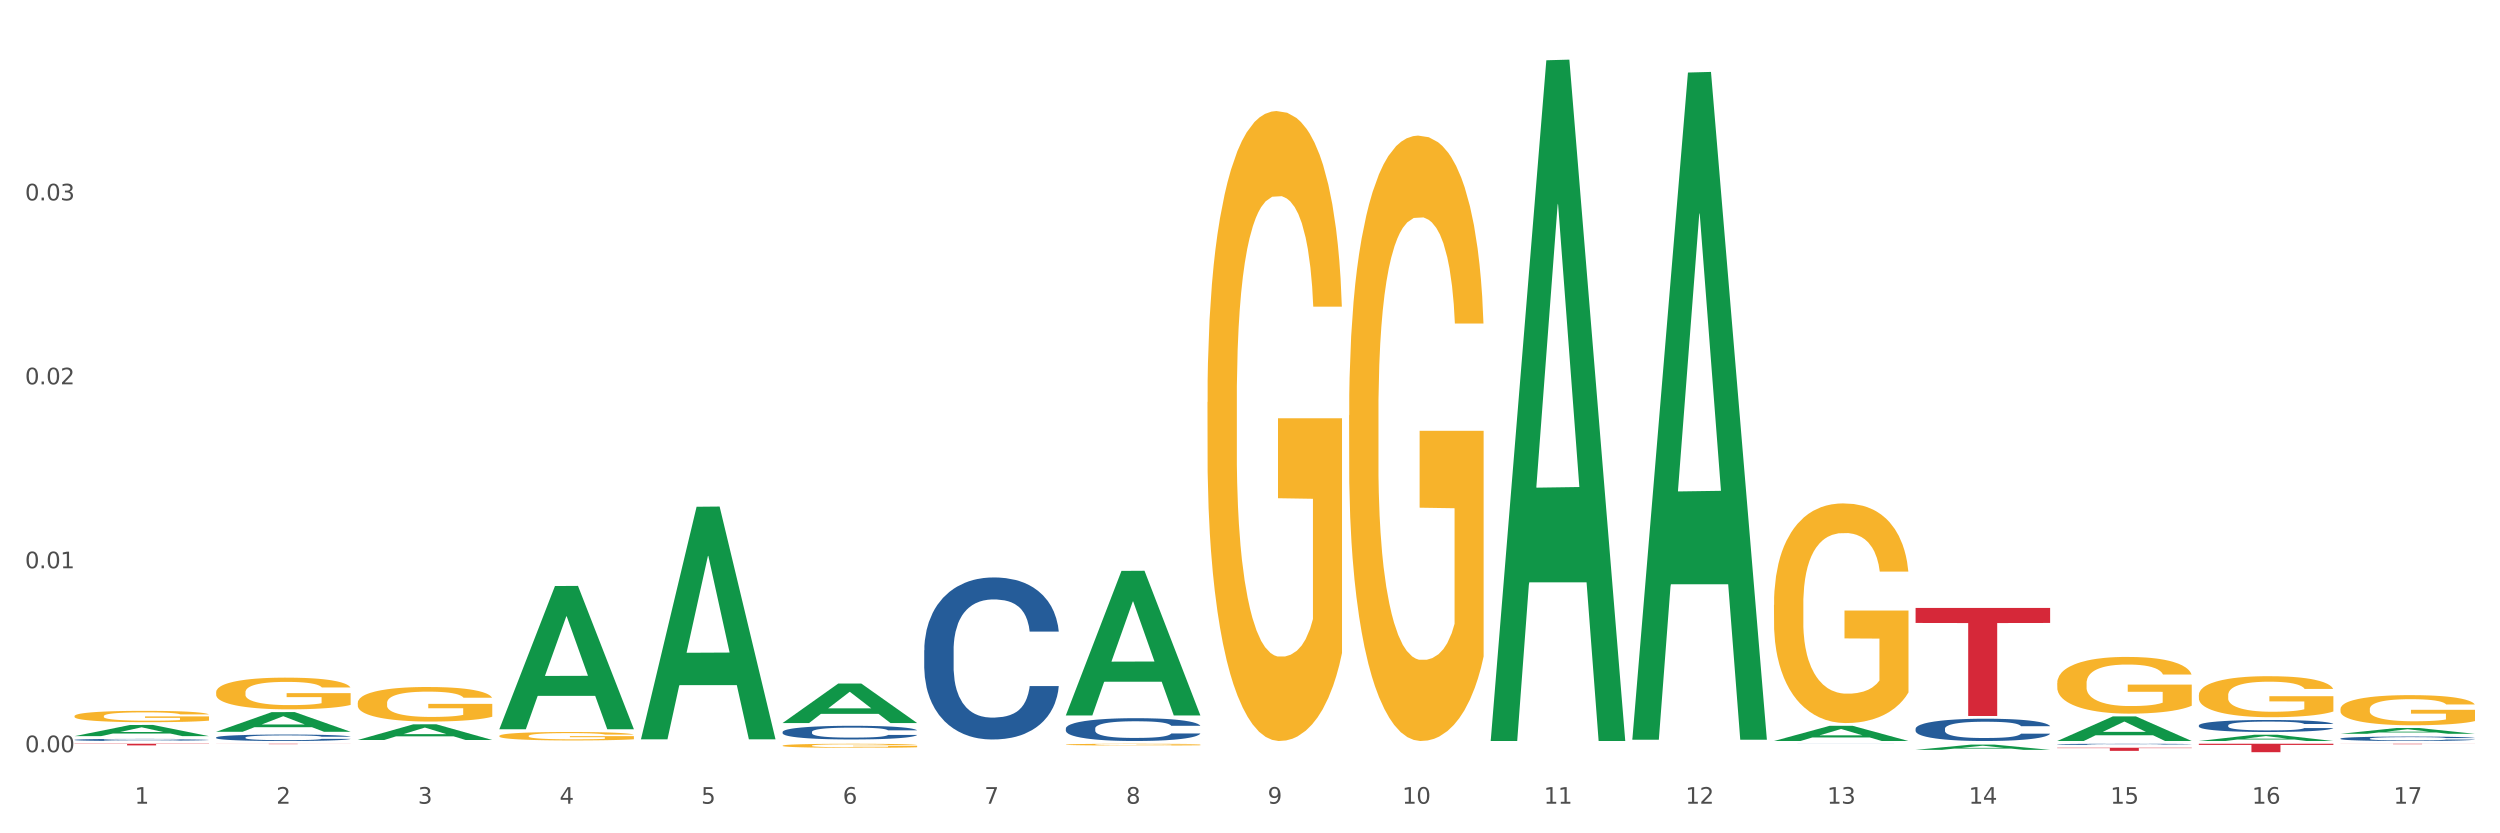 <?xml version="1.0" encoding="utf-8" standalone="no"?>
<!DOCTYPE svg PUBLIC "-//W3C//DTD SVG 1.1//EN"
  "http://www.w3.org/Graphics/SVG/1.1/DTD/svg11.dtd">
<svg xmlns:xlink="http://www.w3.org/1999/xlink" width="1080pt" height="360pt" viewBox="0 0 1080 360" xmlns="http://www.w3.org/2000/svg" version="1.1">
 <rect x="0" y="0" width="1080" height="360" fill="#333333" stroke="none"/>
 <defs>
  <style type="text/css">*{stroke-linejoin: round; stroke-linecap: butt}</style>
 </defs>
 <g id="figure_1">
  <g id="patch_1">
   <path d="M 0 360 
L 1080 360 
L 1080 0 
L 0 0 
z
" style="fill: #ffffff; stroke: #ffffff; stroke-linejoin: miter"/>
  </g>
  <g id="axes_1">
   <g id="matplotlib.axis_1">
    <g id="xtick_1">
     <g id="text_1">
      <!-- 1 -->
      <g style="fill: #4d4d4d" transform="translate(58.182 347.204) scale(0.096 -0.096)">
       <defs>
        <path id="DejaVuSans-31" d="M 794 531 
L 1825 531 
L 1825 4091 
L 703 3866 
L 703 4441 
L 1819 4666 
L 2450 4666 
L 2450 531 
L 3481 531 
L 3481 0 
L 794 0 
L 794 531 
z
" transform="scale(0.016)"/>
       </defs>
       <use xlink:href="#DejaVuSans-31"/>
      </g>
     </g>
    </g>
    <g id="xtick_2">
     <g id="text_2">
      <!-- 2 -->
      <g style="fill: #4d4d4d" transform="translate(119.364 347.204) scale(0.096 -0.096)">
       <defs>
        <path id="DejaVuSans-32" d="M 1228 531 
L 3431 531 
L 3431 0 
L 469 0 
L 469 531 
Q 828 903 1448 1529 
Q 2069 2156 2228 2338 
Q 2531 2678 2651 2914 
Q 2772 3150 2772 3378 
Q 2772 3750 2511 3984 
Q 2250 4219 1831 4219 
Q 1534 4219 1204 4116 
Q 875 4013 500 3803 
L 500 4441 
Q 881 4594 1212 4672 
Q 1544 4750 1819 4750 
Q 2544 4750 2975 4387 
Q 3406 4025 3406 3419 
Q 3406 3131 3298 2873 
Q 3191 2616 2906 2266 
Q 2828 2175 2409 1742 
Q 1991 1309 1228 531 
z
" transform="scale(0.016)"/>
       </defs>
       <use xlink:href="#DejaVuSans-32"/>
      </g>
     </g>
    </g>
    <g id="xtick_3">
     <g id="text_3">
      <!-- 3 -->
      <g style="fill: #4d4d4d" transform="translate(180.545 347.204) scale(0.096 -0.096)">
       <defs>
        <path id="DejaVuSans-33" d="M 2597 2516 
Q 3050 2419 3304 2112 
Q 3559 1806 3559 1356 
Q 3559 666 3084 287 
Q 2609 -91 1734 -91 
Q 1441 -91 1130 -33 
Q 819 25 488 141 
L 488 750 
Q 750 597 1062 519 
Q 1375 441 1716 441 
Q 2309 441 2620 675 
Q 2931 909 2931 1356 
Q 2931 1769 2642 2001 
Q 2353 2234 1838 2234 
L 1294 2234 
L 1294 2753 
L 1863 2753 
Q 2328 2753 2575 2939 
Q 2822 3125 2822 3475 
Q 2822 3834 2567 4026 
Q 2313 4219 1838 4219 
Q 1578 4219 1281 4162 
Q 984 4106 628 3988 
L 628 4550 
Q 988 4650 1302 4700 
Q 1616 4750 1894 4750 
Q 2613 4750 3031 4423 
Q 3450 4097 3450 3541 
Q 3450 3153 3228 2886 
Q 3006 2619 2597 2516 
z
" transform="scale(0.016)"/>
       </defs>
       <use xlink:href="#DejaVuSans-33"/>
      </g>
     </g>
    </g>
    <g id="xtick_4">
     <g id="text_4">
      <!-- 4 -->
      <g style="fill: #4d4d4d" transform="translate(241.726 347.204) scale(0.096 -0.096)">
       <defs>
        <path id="DejaVuSans-34" d="M 2419 4116 
L 825 1625 
L 2419 1625 
L 2419 4116 
z
M 2253 4666 
L 3047 4666 
L 3047 1625 
L 3713 1625 
L 3713 1100 
L 3047 1100 
L 3047 0 
L 2419 0 
L 2419 1100 
L 313 1100 
L 313 1709 
L 2253 4666 
z
" transform="scale(0.016)"/>
       </defs>
       <use xlink:href="#DejaVuSans-34"/>
      </g>
     </g>
    </g>
    <g id="xtick_5">
     <g id="text_5">
      <!-- 5 -->
      <g style="fill: #4d4d4d" transform="translate(302.908 347.204) scale(0.096 -0.096)">
       <defs>
        <path id="DejaVuSans-35" d="M 691 4666 
L 3169 4666 
L 3169 4134 
L 1269 4134 
L 1269 2991 
Q 1406 3038 1543 3061 
Q 1681 3084 1819 3084 
Q 2600 3084 3056 2656 
Q 3513 2228 3513 1497 
Q 3513 744 3044 326 
Q 2575 -91 1722 -91 
Q 1428 -91 1123 -41 
Q 819 9 494 109 
L 494 744 
Q 775 591 1075 516 
Q 1375 441 1709 441 
Q 2250 441 2565 725 
Q 2881 1009 2881 1497 
Q 2881 1984 2565 2268 
Q 2250 2553 1709 2553 
Q 1456 2553 1204 2497 
Q 953 2441 691 2322 
L 691 4666 
z
" transform="scale(0.016)"/>
       </defs>
       <use xlink:href="#DejaVuSans-35"/>
      </g>
     </g>
    </g>
    <g id="xtick_6">
     <g id="text_6">
      <!-- 6 -->
      <g style="fill: #4d4d4d" transform="translate(364.089 347.204) scale(0.096 -0.096)">
       <defs>
        <path id="DejaVuSans-36" d="M 2113 2584 
Q 1688 2584 1439 2293 
Q 1191 2003 1191 1497 
Q 1191 994 1439 701 
Q 1688 409 2113 409 
Q 2538 409 2786 701 
Q 3034 994 3034 1497 
Q 3034 2003 2786 2293 
Q 2538 2584 2113 2584 
z
M 3366 4563 
L 3366 3988 
Q 3128 4100 2886 4159 
Q 2644 4219 2406 4219 
Q 1781 4219 1451 3797 
Q 1122 3375 1075 2522 
Q 1259 2794 1537 2939 
Q 1816 3084 2150 3084 
Q 2853 3084 3261 2657 
Q 3669 2231 3669 1497 
Q 3669 778 3244 343 
Q 2819 -91 2113 -91 
Q 1303 -91 875 529 
Q 447 1150 447 2328 
Q 447 3434 972 4092 
Q 1497 4750 2381 4750 
Q 2619 4750 2861 4703 
Q 3103 4656 3366 4563 
z
" transform="scale(0.016)"/>
       </defs>
       <use xlink:href="#DejaVuSans-36"/>
      </g>
     </g>
    </g>
    <g id="xtick_7">
     <g id="text_7">
      <!-- 7 -->
      <g style="fill: #4d4d4d" transform="translate(425.271 347.204) scale(0.096 -0.096)">
       <defs>
        <path id="DejaVuSans-37" d="M 525 4666 
L 3525 4666 
L 3525 4397 
L 1831 0 
L 1172 0 
L 2766 4134 
L 525 4134 
L 525 4666 
z
" transform="scale(0.016)"/>
       </defs>
       <use xlink:href="#DejaVuSans-37"/>
      </g>
     </g>
    </g>
    <g id="xtick_8">
     <g id="text_8">
      <!-- 8 -->
      <g style="fill: #4d4d4d" transform="translate(486.452 347.204) scale(0.096 -0.096)">
       <defs>
        <path id="DejaVuSans-38" d="M 2034 2216 
Q 1584 2216 1326 1975 
Q 1069 1734 1069 1313 
Q 1069 891 1326 650 
Q 1584 409 2034 409 
Q 2484 409 2743 651 
Q 3003 894 3003 1313 
Q 3003 1734 2745 1975 
Q 2488 2216 2034 2216 
z
M 1403 2484 
Q 997 2584 770 2862 
Q 544 3141 544 3541 
Q 544 4100 942 4425 
Q 1341 4750 2034 4750 
Q 2731 4750 3128 4425 
Q 3525 4100 3525 3541 
Q 3525 3141 3298 2862 
Q 3072 2584 2669 2484 
Q 3125 2378 3379 2068 
Q 3634 1759 3634 1313 
Q 3634 634 3220 271 
Q 2806 -91 2034 -91 
Q 1263 -91 848 271 
Q 434 634 434 1313 
Q 434 1759 690 2068 
Q 947 2378 1403 2484 
z
M 1172 3481 
Q 1172 3119 1398 2916 
Q 1625 2713 2034 2713 
Q 2441 2713 2670 2916 
Q 2900 3119 2900 3481 
Q 2900 3844 2670 4047 
Q 2441 4250 2034 4250 
Q 1625 4250 1398 4047 
Q 1172 3844 1172 3481 
z
" transform="scale(0.016)"/>
       </defs>
       <use xlink:href="#DejaVuSans-38"/>
      </g>
     </g>
    </g>
    <g id="xtick_9">
     <g id="text_9">
      <!-- 9 -->
      <g style="fill: #4d4d4d" transform="translate(547.634 347.204) scale(0.096 -0.096)">
       <defs>
        <path id="DejaVuSans-39" d="M 703 97 
L 703 672 
Q 941 559 1184 500 
Q 1428 441 1663 441 
Q 2288 441 2617 861 
Q 2947 1281 2994 2138 
Q 2813 1869 2534 1725 
Q 2256 1581 1919 1581 
Q 1219 1581 811 2004 
Q 403 2428 403 3163 
Q 403 3881 828 4315 
Q 1253 4750 1959 4750 
Q 2769 4750 3195 4129 
Q 3622 3509 3622 2328 
Q 3622 1225 3098 567 
Q 2575 -91 1691 -91 
Q 1453 -91 1209 -44 
Q 966 3 703 97 
z
M 1959 2075 
Q 2384 2075 2632 2365 
Q 2881 2656 2881 3163 
Q 2881 3666 2632 3958 
Q 2384 4250 1959 4250 
Q 1534 4250 1286 3958 
Q 1038 3666 1038 3163 
Q 1038 2656 1286 2365 
Q 1534 2075 1959 2075 
z
" transform="scale(0.016)"/>
       </defs>
       <use xlink:href="#DejaVuSans-39"/>
      </g>
     </g>
    </g>
    <g id="xtick_10">
     <g id="text_10">
      <!-- 10 -->
      <g style="fill: #4d4d4d" transform="translate(605.761 347.204) scale(0.096 -0.096)">
       <defs>
        <path id="DejaVuSans-30" d="M 2034 4250 
Q 1547 4250 1301 3770 
Q 1056 3291 1056 2328 
Q 1056 1369 1301 889 
Q 1547 409 2034 409 
Q 2525 409 2770 889 
Q 3016 1369 3016 2328 
Q 3016 3291 2770 3770 
Q 2525 4250 2034 4250 
z
M 2034 4750 
Q 2819 4750 3233 4129 
Q 3647 3509 3647 2328 
Q 3647 1150 3233 529 
Q 2819 -91 2034 -91 
Q 1250 -91 836 529 
Q 422 1150 422 2328 
Q 422 3509 836 4129 
Q 1250 4750 2034 4750 
z
" transform="scale(0.016)"/>
       </defs>
       <use xlink:href="#DejaVuSans-31"/>
       <use xlink:href="#DejaVuSans-30" transform="translate(63.623 0)"/>
      </g>
     </g>
    </g>
    <g id="xtick_11">
     <g id="text_11">
      <!-- 11 -->
      <g style="fill: #4d4d4d" transform="translate(666.942 347.204) scale(0.096 -0.096)">
       <use xlink:href="#DejaVuSans-31"/>
       <use xlink:href="#DejaVuSans-31" transform="translate(63.623 0)"/>
      </g>
     </g>
    </g>
    <g id="xtick_12">
     <g id="text_12">
      <!-- 12 -->
      <g style="fill: #4d4d4d" transform="translate(728.124 347.204) scale(0.096 -0.096)">
       <use xlink:href="#DejaVuSans-31"/>
       <use xlink:href="#DejaVuSans-32" transform="translate(63.623 0)"/>
      </g>
     </g>
    </g>
    <g id="xtick_13">
     <g id="text_13">
      <!-- 13 -->
      <g style="fill: #4d4d4d" transform="translate(789.305 347.204) scale(0.096 -0.096)">
       <use xlink:href="#DejaVuSans-31"/>
       <use xlink:href="#DejaVuSans-33" transform="translate(63.623 0)"/>
      </g>
     </g>
    </g>
    <g id="xtick_14">
     <g id="text_14">
      <!-- 14 -->
      <g style="fill: #4d4d4d" transform="translate(850.487 347.204) scale(0.096 -0.096)">
       <use xlink:href="#DejaVuSans-31"/>
       <use xlink:href="#DejaVuSans-34" transform="translate(63.623 0)"/>
      </g>
     </g>
    </g>
    <g id="xtick_15">
     <g id="text_15">
      <!-- 15 -->
      <g style="fill: #4d4d4d" transform="translate(911.668 347.204) scale(0.096 -0.096)">
       <use xlink:href="#DejaVuSans-31"/>
       <use xlink:href="#DejaVuSans-35" transform="translate(63.623 0)"/>
      </g>
     </g>
    </g>
    <g id="xtick_16">
     <g id="text_16">
      <!-- 16 -->
      <g style="fill: #4d4d4d" transform="translate(972.849 347.204) scale(0.096 -0.096)">
       <use xlink:href="#DejaVuSans-31"/>
       <use xlink:href="#DejaVuSans-36" transform="translate(63.623 0)"/>
      </g>
     </g>
    </g>
    <g id="xtick_17">
     <g id="text_17">
      <!-- 17 -->
      <g style="fill: #4d4d4d" transform="translate(1034.031 347.204) scale(0.096 -0.096)">
       <use xlink:href="#DejaVuSans-31"/>
       <use xlink:href="#DejaVuSans-37" transform="translate(63.623 0)"/>
      </g>
     </g>
    </g>
    <g id="xtick_18"/>
    <g id="xtick_19"/>
    <g id="xtick_20"/>
    <g id="xtick_21"/>
    <g id="xtick_22"/>
    <g id="xtick_23"/>
    <g id="xtick_24"/>
    <g id="xtick_25"/>
    <g id="xtick_26"/>
    <g id="xtick_27"/>
    <g id="xtick_28"/>
    <g id="xtick_29"/>
    <g id="xtick_30"/>
    <g id="xtick_31"/>
    <g id="xtick_32"/>
    <g id="xtick_33"/>
   </g>
   <g id="matplotlib.axis_2">
    <g id="ytick_1">
     <g id="text_18">
      <!-- 0.00 -->
      <g style="fill: #4d4d4d" transform="translate(10.8 324.951) scale(0.096 -0.096)">
       <defs>
        <path id="DejaVuSans-2e" d="M 684 794 
L 1344 794 
L 1344 0 
L 684 0 
L 684 794 
z
" transform="scale(0.016)"/>
       </defs>
       <use xlink:href="#DejaVuSans-30"/>
       <use xlink:href="#DejaVuSans-2e" transform="translate(63.623 0)"/>
       <use xlink:href="#DejaVuSans-30" transform="translate(95.41 0)"/>
       <use xlink:href="#DejaVuSans-30" transform="translate(159.033 0)"/>
      </g>
     </g>
    </g>
    <g id="ytick_2">
     <g id="text_19">
      <!-- 0.01 -->
      <g style="fill: #4d4d4d" transform="translate(10.8 245.494) scale(0.096 -0.096)">
       <use xlink:href="#DejaVuSans-30"/>
       <use xlink:href="#DejaVuSans-2e" transform="translate(63.623 0)"/>
       <use xlink:href="#DejaVuSans-30" transform="translate(95.41 0)"/>
       <use xlink:href="#DejaVuSans-31" transform="translate(159.033 0)"/>
      </g>
     </g>
    </g>
    <g id="ytick_3">
     <g id="text_20">
      <!-- 0.02 -->
      <g style="fill: #4d4d4d" transform="translate(10.8 166.036) scale(0.096 -0.096)">
       <use xlink:href="#DejaVuSans-30"/>
       <use xlink:href="#DejaVuSans-2e" transform="translate(63.623 0)"/>
       <use xlink:href="#DejaVuSans-30" transform="translate(95.41 0)"/>
       <use xlink:href="#DejaVuSans-32" transform="translate(159.033 0)"/>
      </g>
     </g>
    </g>
    <g id="ytick_4">
     <g id="text_21">
      <!-- 0.03 -->
      <g style="fill: #4d4d4d" transform="translate(10.8 86.578) scale(0.096 -0.096)">
       <use xlink:href="#DejaVuSans-30"/>
       <use xlink:href="#DejaVuSans-2e" transform="translate(63.623 0)"/>
       <use xlink:href="#DejaVuSans-30" transform="translate(95.41 0)"/>
       <use xlink:href="#DejaVuSans-33" transform="translate(159.033 0)"/>
      </g>
     </g>
    </g>
    <g id="ytick_5"/>
    <g id="ytick_6"/>
    <g id="ytick_7"/>
    <g id="ytick_8"/>
   </g>
   <g id="PolyCollection_1">
    <path d="M 32.175 318.01 
L 32.235 318.006 
L 56.203 313.188 
L 66.15 313.183 
L 90.297 318.019 
L 78.793 318.019 
L 73.58 316.893 
L 48.833 316.893 
L 48.653 316.911 
L 43.62 318.019 
L 32.175 318.019 
L 32.175 318.01 
L 51.949 316.221 
L 70.464 316.217 
L 61.296 314.214 
L 61.176 314.205 
L 61.056 314.219 
L 51.889 316.217 
L 51.949 316.221 
L 32.175 318.01 
z
" clip-path="url(#p7906e9d509)" style="fill: #109648"/>
    <path d="M 93.356 316.12 
L 93.416 316.112 
L 117.384 307.632 
L 127.331 307.624 
L 151.479 316.136 
L 139.974 316.136 
L 134.761 314.154 
L 110.014 314.154 
L 109.834 314.186 
L 104.801 316.136 
L 93.356 316.136 
L 93.356 316.12 
L 113.13 312.971 
L 131.645 312.963 
L 122.478 309.438 
L 122.358 309.422 
L 122.238 309.446 
L 113.07 312.963 
L 113.13 312.971 
L 93.356 316.12 
z
" clip-path="url(#p7906e9d509)" style="fill: #109648"/>
    <path d="M 1011.078 306.315 
L 1011.146 306.303 
L 1011.146 305.875 
L 1011.284 305.506 
L 1011.97 304.614 
L 1012.999 303.876 
L 1013.754 303.483 
L 1014.509 303.162 
L 1015.401 302.841 
L 1016.499 302.507 
L 1018.489 302.02 
L 1019.724 301.77 
L 1021.234 301.508 
L 1023.978 301.127 
L 1025.969 300.913 
L 1028.027 300.734 
L 1031.39 300.52 
L 1033.585 300.425 
L 1035.919 300.354 
L 1038.732 300.306 
L 1040.859 300.294 
L 1045.526 300.33 
L 1049.506 300.437 
L 1051.427 300.52 
L 1053.897 300.663 
L 1055.201 300.758 
L 1057.328 300.949 
L 1059.524 301.198 
L 1061.034 301.413 
L 1063.299 301.817 
L 1065.014 302.222 
L 1066.592 302.722 
L 1067.416 303.067 
L 1068.033 303.388 
L 1068.582 303.757 
L 1069.131 304.34 
L 1056.78 304.34 
L 1056.299 303.923 
L 1055.544 303.531 
L 1054.446 303.15 
L 1053.486 302.912 
L 1051.839 302.615 
L 1050.329 302.424 
L 1048.751 302.281 
L 1046.829 302.162 
L 1045.32 302.103 
L 1043.192 302.055 
L 1039.007 302.067 
L 1036.193 302.162 
L 1034.272 302.281 
L 1033.037 302.388 
L 1031.939 302.507 
L 1030.703 302.674 
L 1029.262 302.924 
L 1028.233 303.15 
L 1027.204 303.436 
L 1026.38 303.721 
L 1025.625 304.054 
L 1025.008 304.411 
L 1024.527 304.78 
L 1024.116 305.232 
L 1023.773 305.982 
L 1023.773 307.612 
L 1023.91 307.981 
L 1024.253 308.469 
L 1024.665 308.838 
L 1025.351 309.278 
L 1025.969 309.576 
L 1027.135 310.004 
L 1028.439 310.361 
L 1029.468 310.587 
L 1030.498 310.777 
L 1032.282 311.039 
L 1034.272 311.253 
L 1035.987 311.384 
L 1038.32 311.503 
L 1039.899 311.551 
L 1041.271 311.575 
L 1044.634 311.575 
L 1047.035 311.539 
L 1049.712 311.456 
L 1051.77 311.349 
L 1053.486 311.218 
L 1055.407 311.003 
L 1056.642 310.801 
L 1056.642 308.314 
L 1041.546 308.302 
L 1041.546 306.648 
L 1069.2 306.648 
L 1069.2 311.503 
L 1068.033 311.753 
L 1066.73 311.979 
L 1065.357 312.182 
L 1063.299 312.431 
L 1060.828 312.669 
L 1058.632 312.836 
L 1056.299 312.979 
L 1053.554 313.11 
L 1049.986 313.229 
L 1047.79 313.276 
L 1045.045 313.312 
L 1041.82 313.324 
L 1039.007 313.3 
L 1036.262 313.241 
L 1033.38 313.133 
L 1030.566 312.979 
L 1028.439 312.824 
L 1026.312 312.634 
L 1024.047 312.384 
L 1022.263 312.146 
L 1020.891 311.932 
L 1019.381 311.658 
L 1017.734 311.301 
L 1016.499 310.98 
L 1015.401 310.647 
L 1014.234 310.218 
L 1013.411 309.849 
L 1012.587 309.385 
L 1012.107 309.04 
L 1011.558 308.505 
L 1011.146 307.755 
L 1011.078 306.315 
z
" clip-path="url(#p7906e9d509)" style="fill: #f7b32b"/>
    <path d="M 949.896 300.306 
L 949.965 300.29 
L 949.965 299.707 
L 950.102 299.205 
L 950.788 297.991 
L 951.818 296.987 
L 952.572 296.452 
L 953.327 296.015 
L 954.219 295.578 
L 955.317 295.125 
L 957.307 294.461 
L 958.543 294.121 
L 960.052 293.764 
L 962.797 293.246 
L 964.787 292.955 
L 966.846 292.712 
L 970.208 292.42 
L 972.404 292.291 
L 974.737 292.194 
L 977.551 292.129 
L 979.678 292.113 
L 984.344 292.161 
L 988.324 292.307 
L 990.246 292.42 
L 992.716 292.615 
L 994.02 292.744 
L 996.147 293.003 
L 998.343 293.343 
L 999.853 293.635 
L 1002.117 294.185 
L 1003.833 294.736 
L 1005.411 295.416 
L 1006.234 295.886 
L 1006.852 296.323 
L 1007.401 296.825 
L 1007.95 297.618 
L 995.598 297.618 
L 995.118 297.052 
L 994.363 296.517 
L 993.265 295.999 
L 992.304 295.675 
L 990.657 295.27 
L 989.148 295.011 
L 987.569 294.817 
L 985.648 294.655 
L 984.138 294.574 
L 982.011 294.509 
L 977.825 294.525 
L 975.012 294.655 
L 973.09 294.817 
L 971.855 294.963 
L 970.757 295.125 
L 969.522 295.351 
L 968.081 295.691 
L 967.052 295.999 
L 966.022 296.388 
L 965.199 296.776 
L 964.444 297.23 
L 963.826 297.715 
L 963.346 298.217 
L 962.934 298.833 
L 962.591 299.853 
L 962.591 302.071 
L 962.728 302.573 
L 963.072 303.237 
L 963.483 303.739 
L 964.169 304.338 
L 964.787 304.743 
L 965.954 305.326 
L 967.257 305.812 
L 968.287 306.12 
L 969.316 306.379 
L 971.1 306.735 
L 973.09 307.026 
L 974.806 307.204 
L 977.139 307.366 
L 978.717 307.431 
L 980.09 307.464 
L 983.452 307.464 
L 985.854 307.415 
L 988.53 307.302 
L 990.589 307.156 
L 992.304 306.978 
L 994.226 306.686 
L 995.461 306.411 
L 995.461 303.027 
L 980.364 303.011 
L 980.364 300.76 
L 1008.019 300.76 
L 1008.019 307.366 
L 1006.852 307.706 
L 1005.548 308.014 
L 1004.176 308.289 
L 1002.117 308.629 
L 999.647 308.953 
L 997.451 309.18 
L 995.118 309.374 
L 992.373 309.552 
L 988.805 309.714 
L 986.609 309.779 
L 983.864 309.828 
L 980.639 309.844 
L 977.825 309.812 
L 975.08 309.731 
L 972.198 309.585 
L 969.385 309.374 
L 967.257 309.164 
L 965.13 308.905 
L 962.866 308.565 
L 961.082 308.241 
L 959.709 307.949 
L 958.199 307.577 
L 956.553 307.091 
L 955.317 306.654 
L 954.219 306.201 
L 953.053 305.618 
L 952.229 305.116 
L 951.406 304.484 
L 950.926 304.014 
L 950.377 303.286 
L 949.965 302.266 
L 949.896 300.306 
z
" clip-path="url(#p7906e9d509)" style="fill: #f7b32b"/>
    <path d="M 32.175 309.356 
L 32.244 309.351 
L 32.244 309.19 
L 32.381 309.051 
L 33.067 308.714 
L 34.096 308.435 
L 34.851 308.287 
L 35.606 308.166 
L 36.498 308.045 
L 37.596 307.919 
L 39.586 307.735 
L 40.821 307.64 
L 42.331 307.542 
L 45.076 307.398 
L 47.066 307.317 
L 49.124 307.25 
L 52.487 307.169 
L 54.683 307.133 
L 57.016 307.106 
L 59.829 307.088 
L 61.957 307.084 
L 66.623 307.097 
L 70.603 307.137 
L 72.524 307.169 
L 74.995 307.223 
L 76.299 307.259 
L 78.426 307.331 
L 80.622 307.425 
L 82.131 307.506 
L 84.396 307.658 
L 86.111 307.811 
L 87.69 308 
L 88.513 308.13 
L 89.131 308.251 
L 89.68 308.39 
L 90.229 308.61 
L 77.877 308.61 
L 77.397 308.453 
L 76.642 308.305 
L 75.544 308.161 
L 74.583 308.072 
L 72.936 307.959 
L 71.426 307.887 
L 69.848 307.834 
L 67.927 307.789 
L 66.417 307.766 
L 64.29 307.748 
L 60.104 307.753 
L 57.29 307.789 
L 55.369 307.834 
L 54.134 307.874 
L 53.036 307.919 
L 51.801 307.982 
L 50.36 308.076 
L 49.33 308.161 
L 48.301 308.269 
L 47.478 308.377 
L 46.723 308.503 
L 46.105 308.637 
L 45.625 308.777 
L 45.213 308.947 
L 44.87 309.23 
L 44.87 309.845 
L 45.007 309.985 
L 45.35 310.169 
L 45.762 310.308 
L 46.448 310.474 
L 47.066 310.586 
L 48.232 310.748 
L 49.536 310.883 
L 50.566 310.968 
L 51.595 311.04 
L 53.379 311.139 
L 55.369 311.22 
L 57.085 311.269 
L 59.418 311.314 
L 60.996 311.332 
L 62.368 311.341 
L 65.731 311.341 
L 68.133 311.327 
L 70.809 311.296 
L 72.868 311.256 
L 74.583 311.206 
L 76.504 311.125 
L 77.74 311.049 
L 77.74 310.11 
L 62.643 310.106 
L 62.643 309.482 
L 90.297 309.482 
L 90.297 311.314 
L 89.131 311.408 
L 87.827 311.494 
L 86.455 311.57 
L 84.396 311.664 
L 81.926 311.754 
L 79.73 311.817 
L 77.397 311.871 
L 74.652 311.92 
L 71.083 311.965 
L 68.887 311.983 
L 66.143 311.997 
L 62.917 312.001 
L 60.104 311.992 
L 57.359 311.97 
L 54.477 311.929 
L 51.663 311.871 
L 49.536 311.812 
L 47.409 311.741 
L 45.144 311.646 
L 43.36 311.556 
L 41.988 311.476 
L 40.478 311.372 
L 38.831 311.238 
L 37.596 311.116 
L 36.498 310.991 
L 35.332 310.829 
L 34.508 310.69 
L 33.685 310.515 
L 33.204 310.384 
L 32.655 310.182 
L 32.244 309.899 
L 32.175 309.356 
z
" clip-path="url(#p7906e9d509)" style="fill: #f7b32b"/>
    <path d="M 93.356 299.069 
L 93.425 299.057 
L 93.425 298.606 
L 93.562 298.218 
L 94.248 297.279 
L 95.278 296.503 
L 96.033 296.09 
L 96.787 295.752 
L 97.68 295.414 
L 98.778 295.063 
L 100.768 294.55 
L 102.003 294.287 
L 103.512 294.012 
L 106.257 293.611 
L 108.247 293.386 
L 110.306 293.198 
L 113.668 292.973 
L 115.864 292.873 
L 118.197 292.798 
L 121.011 292.748 
L 123.138 292.735 
L 127.804 292.773 
L 131.784 292.885 
L 133.706 292.973 
L 136.176 293.123 
L 137.48 293.223 
L 139.607 293.424 
L 141.803 293.687 
L 143.313 293.912 
L 145.577 294.337 
L 147.293 294.763 
L 148.871 295.289 
L 149.695 295.652 
L 150.312 295.99 
L 150.861 296.378 
L 151.41 296.991 
L 139.058 296.991 
L 138.578 296.553 
L 137.823 296.14 
L 136.725 295.739 
L 135.764 295.489 
L 134.118 295.176 
L 132.608 294.976 
L 131.03 294.826 
L 129.108 294.7 
L 127.599 294.638 
L 125.471 294.588 
L 121.285 294.6 
L 118.472 294.7 
L 116.55 294.826 
L 115.315 294.938 
L 114.217 295.063 
L 112.982 295.239 
L 111.541 295.502 
L 110.512 295.739 
L 109.482 296.04 
L 108.659 296.34 
L 107.904 296.691 
L 107.287 297.066 
L 106.806 297.454 
L 106.394 297.93 
L 106.051 298.719 
L 106.051 300.433 
L 106.189 300.822 
L 106.532 301.335 
L 106.943 301.723 
L 107.63 302.186 
L 108.247 302.499 
L 109.414 302.95 
L 110.718 303.325 
L 111.747 303.563 
L 112.776 303.763 
L 114.56 304.039 
L 116.55 304.264 
L 118.266 304.402 
L 120.599 304.527 
L 122.177 304.577 
L 123.55 304.602 
L 126.912 304.602 
L 129.314 304.564 
L 131.99 304.477 
L 134.049 304.364 
L 135.764 304.226 
L 137.686 304.001 
L 138.921 303.788 
L 138.921 301.172 
L 123.824 301.16 
L 123.824 299.42 
L 151.479 299.42 
L 151.479 304.527 
L 150.312 304.79 
L 149.008 305.027 
L 147.636 305.24 
L 145.577 305.503 
L 143.107 305.753 
L 140.911 305.929 
L 138.578 306.079 
L 135.833 306.217 
L 132.265 306.342 
L 130.069 306.392 
L 127.324 306.429 
L 124.099 306.442 
L 121.285 306.417 
L 118.54 306.354 
L 115.658 306.242 
L 112.845 306.079 
L 110.718 305.916 
L 108.59 305.716 
L 106.326 305.453 
L 104.542 305.203 
L 103.169 304.977 
L 101.66 304.689 
L 100.013 304.314 
L 98.778 303.976 
L 97.68 303.625 
L 96.513 303.175 
L 95.69 302.787 
L 94.866 302.299 
L 94.386 301.936 
L 93.837 301.372 
L 93.425 300.584 
L 93.356 299.069 
z
" clip-path="url(#p7906e9d509)" style="fill: #f7b32b"/>
    <path d="M 215.719 317.91 
L 215.788 317.907 
L 215.788 317.786 
L 215.925 317.683 
L 216.611 317.432 
L 217.641 317.224 
L 218.395 317.114 
L 219.15 317.024 
L 220.042 316.934 
L 221.14 316.84 
L 223.13 316.703 
L 224.366 316.633 
L 225.875 316.559 
L 228.62 316.452 
L 230.61 316.392 
L 232.669 316.342 
L 236.031 316.281 
L 238.227 316.255 
L 240.56 316.235 
L 243.374 316.221 
L 245.501 316.218 
L 250.167 316.228 
L 254.147 316.258 
L 256.069 316.281 
L 258.539 316.322 
L 259.843 316.348 
L 261.97 316.402 
L 264.166 316.472 
L 265.676 316.532 
L 267.94 316.646 
L 269.656 316.76 
L 271.234 316.9 
L 272.057 316.997 
L 272.675 317.087 
L 273.224 317.191 
L 273.773 317.355 
L 261.421 317.355 
L 260.941 317.238 
L 260.186 317.127 
L 259.088 317.02 
L 258.127 316.954 
L 256.48 316.87 
L 254.971 316.816 
L 253.392 316.776 
L 251.471 316.743 
L 249.961 316.726 
L 247.834 316.713 
L 243.648 316.716 
L 240.835 316.743 
L 238.913 316.776 
L 237.678 316.806 
L 236.58 316.84 
L 235.345 316.887 
L 233.904 316.957 
L 232.875 317.02 
L 231.845 317.101 
L 231.022 317.181 
L 230.267 317.275 
L 229.649 317.375 
L 229.169 317.479 
L 228.757 317.606 
L 228.414 317.816 
L 228.414 318.274 
L 228.551 318.378 
L 228.895 318.515 
L 229.306 318.619 
L 229.993 318.743 
L 230.61 318.826 
L 231.777 318.947 
L 233.08 319.047 
L 234.11 319.111 
L 235.139 319.164 
L 236.923 319.238 
L 238.913 319.298 
L 240.629 319.335 
L 242.962 319.368 
L 244.54 319.381 
L 245.913 319.388 
L 249.275 319.388 
L 251.677 319.378 
L 254.353 319.355 
L 256.412 319.325 
L 258.127 319.288 
L 260.049 319.228 
L 261.284 319.171 
L 261.284 318.472 
L 246.187 318.468 
L 246.187 318.004 
L 273.842 318.004 
L 273.842 319.368 
L 272.675 319.438 
L 271.371 319.502 
L 269.999 319.559 
L 267.94 319.629 
L 265.47 319.696 
L 263.274 319.743 
L 260.941 319.783 
L 258.196 319.819 
L 254.628 319.853 
L 252.432 319.866 
L 249.687 319.876 
L 246.462 319.88 
L 243.648 319.873 
L 240.903 319.856 
L 238.021 319.826 
L 235.208 319.783 
L 233.08 319.739 
L 230.953 319.686 
L 228.689 319.615 
L 226.905 319.549 
L 225.532 319.488 
L 224.022 319.411 
L 222.376 319.311 
L 221.14 319.221 
L 220.042 319.127 
L 218.876 319.007 
L 218.052 318.903 
L 217.229 318.773 
L 216.749 318.676 
L 216.2 318.525 
L 215.788 318.315 
L 215.719 317.91 
z
" clip-path="url(#p7906e9d509)" style="fill: #f7b32b"/>
    <path d="M 154.538 303.681 
L 154.606 303.667 
L 154.606 303.176 
L 154.744 302.754 
L 155.43 301.731 
L 156.459 300.886 
L 157.214 300.436 
L 157.969 300.068 
L 158.861 299.7 
L 159.959 299.318 
L 161.949 298.759 
L 163.184 298.473 
L 164.694 298.173 
L 167.439 297.737 
L 169.429 297.491 
L 171.487 297.287 
L 174.85 297.042 
L 177.046 296.933 
L 179.379 296.851 
L 182.192 296.796 
L 184.32 296.783 
L 188.986 296.823 
L 192.966 296.946 
L 194.887 297.042 
L 197.358 297.205 
L 198.661 297.314 
L 200.789 297.532 
L 202.985 297.819 
L 204.494 298.064 
L 206.759 298.528 
L 208.474 298.991 
L 210.053 299.564 
L 210.876 299.959 
L 211.494 300.327 
L 212.043 300.75 
L 212.592 301.418 
L 200.24 301.418 
L 199.759 300.941 
L 199.005 300.491 
L 197.907 300.054 
L 196.946 299.782 
L 195.299 299.441 
L 193.789 299.223 
L 192.211 299.059 
L 190.29 298.923 
L 188.78 298.855 
L 186.653 298.8 
L 182.467 298.814 
L 179.653 298.923 
L 177.732 299.059 
L 176.497 299.182 
L 175.399 299.318 
L 174.164 299.509 
L 172.723 299.795 
L 171.693 300.054 
L 170.664 300.382 
L 169.84 300.709 
L 169.086 301.091 
L 168.468 301.5 
L 167.988 301.922 
L 167.576 302.44 
L 167.233 303.299 
L 167.233 305.167 
L 167.37 305.589 
L 167.713 306.148 
L 168.125 306.571 
L 168.811 307.075 
L 169.429 307.416 
L 170.595 307.907 
L 171.899 308.316 
L 172.928 308.575 
L 173.958 308.793 
L 175.742 309.093 
L 177.732 309.339 
L 179.447 309.488 
L 181.781 309.625 
L 183.359 309.679 
L 184.731 309.707 
L 188.094 309.707 
L 190.495 309.666 
L 193.172 309.57 
L 195.23 309.448 
L 196.946 309.298 
L 198.867 309.052 
L 200.102 308.82 
L 200.102 305.971 
L 185.006 305.958 
L 185.006 304.063 
L 212.66 304.063 
L 212.66 309.625 
L 211.494 309.911 
L 210.19 310.17 
L 208.817 310.402 
L 206.759 310.688 
L 204.288 310.961 
L 202.092 311.152 
L 199.759 311.315 
L 197.014 311.465 
L 193.446 311.602 
L 191.25 311.656 
L 188.505 311.697 
L 185.28 311.711 
L 182.467 311.683 
L 179.722 311.615 
L 176.84 311.493 
L 174.026 311.315 
L 171.899 311.138 
L 169.772 310.92 
L 167.507 310.634 
L 165.723 310.361 
L 164.351 310.116 
L 162.841 309.802 
L 161.194 309.393 
L 159.959 309.025 
L 158.861 308.643 
L 157.694 308.152 
L 156.871 307.73 
L 156.048 307.198 
L 155.567 306.803 
L 155.018 306.189 
L 154.606 305.33 
L 154.538 303.681 
z
" clip-path="url(#p7906e9d509)" style="fill: #f7b32b"/>
    <path d="M 32.175 319.615 
L 32.244 319.614 
L 32.244 319.591 
L 32.45 319.559 
L 33.206 319.5 
L 34.167 319.455 
L 35.816 319.403 
L 36.709 319.381 
L 37.877 319.357 
L 40.282 319.318 
L 43.03 319.284 
L 44.954 319.265 
L 46.396 319.254 
L 49.625 319.233 
L 51.48 319.223 
L 53.404 319.216 
L 55.053 319.211 
L 57.801 319.205 
L 60 319.202 
L 62.542 319.202 
L 64.671 319.202 
L 67.488 319.206 
L 71.61 319.216 
L 73.19 319.222 
L 75.32 319.232 
L 77.519 319.245 
L 79.305 319.259 
L 81.366 319.278 
L 83.496 319.303 
L 85.557 319.335 
L 87 319.365 
L 88.168 319.396 
L 89.198 319.434 
L 89.954 319.475 
L 90.297 319.509 
L 77.725 319.509 
L 77.381 319.478 
L 76.694 319.444 
L 76.007 319.422 
L 75.251 319.403 
L 74.084 319.382 
L 73.053 319.369 
L 71.335 319.353 
L 69.755 319.343 
L 68.45 319.337 
L 66.87 319.332 
L 63.503 319.327 
L 61.099 319.327 
L 59.587 319.329 
L 57.732 319.333 
L 56.152 319.339 
L 54.297 319.349 
L 52.854 319.36 
L 51.412 319.374 
L 50.587 319.384 
L 49.351 319.402 
L 48.526 319.418 
L 47.427 319.444 
L 46.809 319.462 
L 45.709 319.51 
L 45.228 319.545 
L 45.022 319.57 
L 44.885 319.597 
L 44.885 319.728 
L 45.297 319.786 
L 45.641 319.812 
L 46.19 319.84 
L 47.221 319.877 
L 48.732 319.913 
L 50.312 319.939 
L 51.618 319.955 
L 52.854 319.967 
L 54.091 319.976 
L 55.603 319.985 
L 56.839 319.99 
L 58.694 319.995 
L 60.893 319.997 
L 62.61 319.997 
L 66.114 319.993 
L 67.694 319.989 
L 69.206 319.983 
L 70.855 319.974 
L 72.16 319.964 
L 72.916 319.956 
L 74.152 319.94 
L 75.114 319.923 
L 75.939 319.904 
L 76.488 319.887 
L 77.106 319.862 
L 77.587 319.834 
L 77.725 319.818 
L 90.297 319.818 
L 90.023 319.849 
L 89.542 319.878 
L 88.58 319.918 
L 87.824 319.94 
L 86.656 319.968 
L 85.419 319.992 
L 83.702 320.018 
L 82.122 320.037 
L 80.473 320.054 
L 78.687 320.069 
L 75.458 320.09 
L 74.29 320.096 
L 71.816 320.106 
L 69.893 320.112 
L 67.076 320.118 
L 64.19 320.121 
L 61.167 320.122 
L 58.488 320.12 
L 55.534 320.115 
L 53.679 320.11 
L 51.618 320.102 
L 49.213 320.091 
L 46.946 320.076 
L 44.816 320.06 
L 42.824 320.04 
L 40.969 320.018 
L 38.564 319.982 
L 36.778 319.947 
L 35.473 319.914 
L 34.58 319.886 
L 33.686 319.851 
L 33.206 319.827 
L 32.45 319.768 
L 32.175 319.713 
L 32.175 319.615 
z
" clip-path="url(#p7906e9d509)" style="fill: #255c99"/>
    <path d="M 93.356 318.578 
L 93.425 318.576 
L 93.425 318.504 
L 93.631 318.407 
L 94.387 318.227 
L 95.349 318.092 
L 96.998 317.933 
L 97.891 317.866 
L 99.059 317.792 
L 101.463 317.672 
L 104.211 317.569 
L 106.135 317.513 
L 107.578 317.477 
L 110.807 317.413 
L 112.662 317.385 
L 114.585 317.362 
L 116.234 317.347 
L 118.982 317.329 
L 121.181 317.321 
L 123.723 317.319 
L 125.853 317.321 
L 128.67 317.331 
L 132.792 317.362 
L 134.372 317.38 
L 136.502 317.411 
L 138.7 317.452 
L 140.486 317.493 
L 142.547 317.552 
L 144.677 317.628 
L 146.738 317.726 
L 148.181 317.815 
L 149.349 317.91 
L 150.38 318.025 
L 151.135 318.151 
L 151.479 318.256 
L 138.906 318.256 
L 138.563 318.161 
L 137.876 318.058 
L 137.189 317.989 
L 136.433 317.933 
L 135.265 317.869 
L 134.234 317.828 
L 132.517 317.779 
L 130.937 317.749 
L 129.631 317.731 
L 128.051 317.715 
L 124.685 317.7 
L 122.28 317.7 
L 120.769 317.705 
L 118.914 317.718 
L 117.334 317.736 
L 115.479 317.767 
L 114.036 317.8 
L 112.593 317.843 
L 111.769 317.874 
L 110.532 317.93 
L 109.708 317.976 
L 108.608 318.056 
L 107.99 318.112 
L 106.891 318.258 
L 106.41 318.366 
L 106.204 318.44 
L 106.066 318.522 
L 106.066 318.921 
L 106.479 319.1 
L 106.822 319.177 
L 107.372 319.264 
L 108.402 319.377 
L 109.914 319.487 
L 111.494 319.566 
L 112.799 319.615 
L 114.036 319.651 
L 115.273 319.679 
L 116.784 319.704 
L 118.021 319.72 
L 119.876 319.735 
L 122.074 319.743 
L 123.792 319.743 
L 127.295 319.73 
L 128.876 319.717 
L 130.387 319.699 
L 132.036 319.671 
L 133.341 319.64 
L 134.097 319.617 
L 135.334 319.569 
L 136.296 319.518 
L 137.12 319.459 
L 137.67 319.408 
L 138.288 319.331 
L 138.769 319.244 
L 138.906 319.198 
L 151.479 319.198 
L 151.204 319.29 
L 150.723 319.379 
L 149.761 319.5 
L 149.005 319.569 
L 147.838 319.653 
L 146.601 319.725 
L 144.883 319.804 
L 143.303 319.863 
L 141.654 319.914 
L 139.868 319.96 
L 136.639 320.024 
L 135.471 320.042 
L 132.998 320.073 
L 131.074 320.091 
L 128.257 320.109 
L 125.372 320.119 
L 122.349 320.122 
L 119.669 320.117 
L 116.715 320.101 
L 114.86 320.086 
L 112.799 320.063 
L 110.395 320.027 
L 108.127 319.984 
L 105.998 319.932 
L 104.005 319.873 
L 102.15 319.807 
L 99.746 319.697 
L 97.959 319.589 
L 96.654 319.489 
L 95.761 319.405 
L 94.868 319.297 
L 94.387 319.223 
L 93.631 319.044 
L 93.356 318.878 
L 93.356 318.578 
z
" clip-path="url(#p7906e9d509)" style="fill: #255c99"/>
    <path d="M 338.082 322.119 
L 338.151 322.117 
L 338.151 322.059 
L 338.288 322.009 
L 338.974 321.888 
L 340.003 321.789 
L 340.758 321.735 
L 341.513 321.692 
L 342.405 321.648 
L 343.503 321.603 
L 345.493 321.537 
L 346.728 321.504 
L 348.238 321.468 
L 350.983 321.417 
L 352.973 321.388 
L 355.032 321.364 
L 358.394 321.335 
L 360.59 321.322 
L 362.923 321.312 
L 365.737 321.306 
L 367.864 321.304 
L 372.53 321.309 
L 376.51 321.323 
L 378.431 321.335 
L 380.902 321.354 
L 382.206 321.367 
L 384.333 321.392 
L 386.529 321.426 
L 388.038 321.455 
L 390.303 321.51 
L 392.019 321.565 
L 393.597 321.632 
L 394.42 321.679 
L 395.038 321.723 
L 395.587 321.772 
L 396.136 321.851 
L 383.784 321.851 
L 383.304 321.795 
L 382.549 321.742 
L 381.451 321.69 
L 380.49 321.658 
L 378.843 321.618 
L 377.334 321.592 
L 375.755 321.573 
L 373.834 321.557 
L 372.324 321.549 
L 370.197 321.542 
L 366.011 321.544 
L 363.198 321.557 
L 361.276 321.573 
L 360.041 321.587 
L 358.943 321.603 
L 357.708 321.626 
L 356.267 321.66 
L 355.237 321.69 
L 354.208 321.729 
L 353.385 321.768 
L 352.63 321.813 
L 352.012 321.861 
L 351.532 321.911 
L 351.12 321.972 
L 350.777 322.073 
L 350.777 322.294 
L 350.914 322.344 
L 351.257 322.41 
L 351.669 322.46 
L 352.355 322.519 
L 352.973 322.56 
L 354.139 322.618 
L 355.443 322.666 
L 356.473 322.697 
L 357.502 322.722 
L 359.286 322.758 
L 361.276 322.787 
L 362.992 322.804 
L 365.325 322.82 
L 366.903 322.827 
L 368.276 322.83 
L 371.638 322.83 
L 374.04 322.825 
L 376.716 322.814 
L 378.775 322.8 
L 380.49 322.782 
L 382.412 322.753 
L 383.647 322.725 
L 383.647 322.389 
L 368.55 322.387 
L 368.55 322.164 
L 396.204 322.164 
L 396.204 322.82 
L 395.038 322.854 
L 393.734 322.885 
L 392.362 322.912 
L 390.303 322.946 
L 387.833 322.978 
L 385.637 323.001 
L 383.304 323.02 
L 380.559 323.038 
L 376.99 323.054 
L 374.795 323.06 
L 372.05 323.065 
L 368.824 323.067 
L 366.011 323.064 
L 363.266 323.056 
L 360.384 323.041 
L 357.571 323.02 
L 355.443 322.999 
L 353.316 322.973 
L 351.052 322.94 
L 349.267 322.907 
L 347.895 322.878 
L 346.385 322.841 
L 344.738 322.793 
L 343.503 322.75 
L 342.405 322.705 
L 341.239 322.647 
L 340.415 322.597 
L 339.592 322.534 
L 339.111 322.487 
L 338.562 322.415 
L 338.151 322.313 
L 338.082 322.119 
z
" clip-path="url(#p7906e9d509)" style="fill: #f7b32b"/>
    <path d="M 460.445 321.657 
L 460.514 321.656 
L 460.514 321.631 
L 460.651 321.61 
L 461.337 321.557 
L 462.366 321.514 
L 463.121 321.491 
L 463.876 321.472 
L 464.768 321.453 
L 465.866 321.434 
L 467.856 321.405 
L 469.091 321.391 
L 470.601 321.375 
L 473.346 321.353 
L 475.336 321.34 
L 477.394 321.33 
L 480.757 321.317 
L 482.953 321.312 
L 485.286 321.307 
L 488.099 321.305 
L 490.227 321.304 
L 494.893 321.306 
L 498.873 321.312 
L 500.794 321.317 
L 503.265 321.326 
L 504.568 321.331 
L 506.696 321.342 
L 508.892 321.357 
L 510.401 321.37 
L 512.666 321.393 
L 514.381 321.417 
L 515.96 321.446 
L 516.783 321.467 
L 517.401 321.485 
L 517.95 321.507 
L 518.499 321.541 
L 506.147 321.541 
L 505.666 321.517 
L 504.912 321.494 
L 503.814 321.471 
L 502.853 321.458 
L 501.206 321.44 
L 499.696 321.429 
L 498.118 321.421 
L 496.197 321.414 
L 494.687 321.41 
L 492.56 321.407 
L 488.374 321.408 
L 485.56 321.414 
L 483.639 321.421 
L 482.404 321.427 
L 481.306 321.434 
L 480.071 321.444 
L 478.63 321.458 
L 477.6 321.471 
L 476.571 321.488 
L 475.747 321.505 
L 474.993 321.525 
L 474.375 321.545 
L 473.895 321.567 
L 473.483 321.594 
L 473.14 321.638 
L 473.14 321.733 
L 473.277 321.755 
L 473.62 321.784 
L 474.032 321.805 
L 474.718 321.831 
L 475.336 321.848 
L 476.502 321.874 
L 477.806 321.895 
L 478.835 321.908 
L 479.865 321.919 
L 481.649 321.934 
L 483.639 321.947 
L 485.354 321.955 
L 487.688 321.962 
L 489.266 321.964 
L 490.638 321.966 
L 494.001 321.966 
L 496.403 321.964 
L 499.079 321.959 
L 501.137 321.952 
L 502.853 321.945 
L 504.774 321.932 
L 506.01 321.92 
L 506.01 321.774 
L 490.913 321.774 
L 490.913 321.677 
L 518.567 321.677 
L 518.567 321.962 
L 517.401 321.976 
L 516.097 321.989 
L 514.724 322.001 
L 512.666 322.016 
L 510.195 322.03 
L 508 322.04 
L 505.666 322.048 
L 502.922 322.056 
L 499.353 322.063 
L 497.157 322.066 
L 494.413 322.068 
L 491.187 322.068 
L 488.374 322.067 
L 485.629 322.063 
L 482.747 322.057 
L 479.933 322.048 
L 477.806 322.039 
L 475.679 322.028 
L 473.414 322.013 
L 471.63 321.999 
L 470.258 321.987 
L 468.748 321.971 
L 467.101 321.95 
L 465.866 321.931 
L 464.768 321.911 
L 463.601 321.886 
L 462.778 321.865 
L 461.955 321.837 
L 461.474 321.817 
L 460.925 321.786 
L 460.514 321.742 
L 460.445 321.657 
z
" clip-path="url(#p7906e9d509)" style="fill: #f7b32b"/>
    <path d="M 766.352 261.319 
L 766.421 261.232 
L 766.421 258.112 
L 766.558 255.425 
L 767.244 248.925 
L 768.273 243.551 
L 769.028 240.691 
L 769.783 238.351 
L 770.675 236.011 
L 771.773 233.584 
L 773.763 230.031 
L 774.998 228.211 
L 776.508 226.304 
L 779.253 223.53 
L 781.243 221.97 
L 783.301 220.67 
L 786.664 219.11 
L 788.86 218.417 
L 791.193 217.897 
L 794.006 217.55 
L 796.134 217.463 
L 800.8 217.723 
L 804.78 218.503 
L 806.701 219.11 
L 809.172 220.15 
L 810.476 220.843 
L 812.603 222.23 
L 814.799 224.05 
L 816.308 225.61 
L 818.573 228.557 
L 820.288 231.504 
L 821.867 235.144 
L 822.69 237.658 
L 823.308 239.998 
L 823.857 242.685 
L 824.406 246.932 
L 812.054 246.932 
L 811.574 243.898 
L 810.819 241.038 
L 809.721 238.264 
L 808.76 236.531 
L 807.113 234.364 
L 805.603 232.977 
L 804.025 231.937 
L 802.104 231.071 
L 800.594 230.637 
L 798.467 230.291 
L 794.281 230.377 
L 791.467 231.071 
L 789.546 231.937 
L 788.311 232.717 
L 787.213 233.584 
L 785.978 234.798 
L 784.537 236.618 
L 783.507 238.264 
L 782.478 240.345 
L 781.655 242.425 
L 780.9 244.851 
L 780.282 247.452 
L 779.802 250.138 
L 779.39 253.432 
L 779.047 258.892 
L 779.047 270.766 
L 779.184 273.453 
L 779.527 277.007 
L 779.939 279.693 
L 780.625 282.9 
L 781.243 285.067 
L 782.409 288.187 
L 783.713 290.787 
L 784.743 292.434 
L 785.772 293.821 
L 787.556 295.728 
L 789.546 297.288 
L 791.262 298.241 
L 793.595 299.108 
L 795.173 299.454 
L 796.545 299.628 
L 799.908 299.628 
L 802.31 299.368 
L 804.986 298.761 
L 807.044 297.981 
L 808.76 297.028 
L 810.681 295.468 
L 811.917 293.994 
L 811.917 275.88 
L 796.82 275.793 
L 796.82 263.746 
L 824.474 263.746 
L 824.474 299.108 
L 823.308 300.928 
L 822.004 302.575 
L 820.632 304.048 
L 818.573 305.868 
L 816.103 307.602 
L 813.907 308.815 
L 811.574 309.855 
L 808.829 310.808 
L 805.26 311.675 
L 803.064 312.022 
L 800.32 312.282 
L 797.094 312.368 
L 794.281 312.195 
L 791.536 311.762 
L 788.654 310.982 
L 785.84 309.855 
L 783.713 308.728 
L 781.586 307.342 
L 779.321 305.521 
L 777.537 303.788 
L 776.165 302.228 
L 774.655 300.234 
L 773.008 297.634 
L 771.773 295.294 
L 770.675 292.867 
L 769.509 289.747 
L 768.685 287.06 
L 767.862 283.68 
L 767.381 281.167 
L 766.832 277.267 
L 766.421 271.806 
L 766.352 261.319 
z
" clip-path="url(#p7906e9d509)" style="fill: #f7b32b"/>
    <path d="M 888.715 295.113 
L 888.783 295.091 
L 888.783 294.285 
L 888.921 293.591 
L 889.607 291.912 
L 890.636 290.525 
L 891.391 289.786 
L 892.146 289.182 
L 893.038 288.577 
L 894.136 287.951 
L 896.126 287.033 
L 897.361 286.563 
L 898.871 286.071 
L 901.616 285.354 
L 903.606 284.951 
L 905.664 284.616 
L 909.027 284.213 
L 911.223 284.034 
L 913.556 283.899 
L 916.369 283.81 
L 918.497 283.788 
L 923.163 283.855 
L 927.143 284.056 
L 929.064 284.213 
L 931.535 284.481 
L 932.838 284.66 
L 934.966 285.019 
L 937.162 285.489 
L 938.671 285.891 
L 940.936 286.652 
L 942.651 287.413 
L 944.23 288.353 
L 945.053 289.003 
L 945.671 289.607 
L 946.22 290.301 
L 946.769 291.397 
L 934.417 291.397 
L 933.936 290.614 
L 933.182 289.875 
L 932.084 289.159 
L 931.123 288.712 
L 929.476 288.152 
L 927.966 287.794 
L 926.388 287.525 
L 924.467 287.302 
L 922.957 287.19 
L 920.83 287.1 
L 916.644 287.122 
L 913.83 287.302 
L 911.909 287.525 
L 910.674 287.727 
L 909.576 287.951 
L 908.341 288.264 
L 906.899 288.734 
L 905.87 289.159 
L 904.841 289.696 
L 904.017 290.234 
L 903.263 290.86 
L 902.645 291.532 
L 902.165 292.226 
L 901.753 293.076 
L 901.41 294.486 
L 901.41 297.553 
L 901.547 298.246 
L 901.89 299.164 
L 902.302 299.858 
L 902.988 300.686 
L 903.606 301.246 
L 904.772 302.051 
L 906.076 302.723 
L 907.105 303.148 
L 908.135 303.506 
L 909.919 303.999 
L 911.909 304.401 
L 913.624 304.648 
L 915.958 304.872 
L 917.536 304.961 
L 918.908 305.006 
L 922.271 305.006 
L 924.672 304.939 
L 927.349 304.782 
L 929.407 304.581 
L 931.123 304.334 
L 933.044 303.931 
L 934.279 303.551 
L 934.279 298.873 
L 919.183 298.851 
L 919.183 295.74 
L 946.837 295.74 
L 946.837 304.872 
L 945.671 305.342 
L 944.367 305.767 
L 942.994 306.147 
L 940.936 306.617 
L 938.465 307.065 
L 936.269 307.378 
L 933.936 307.647 
L 931.191 307.893 
L 927.623 308.117 
L 925.427 308.206 
L 922.682 308.274 
L 919.457 308.296 
L 916.644 308.251 
L 913.899 308.139 
L 911.017 307.938 
L 908.203 307.647 
L 906.076 307.356 
L 903.949 306.998 
L 901.684 306.528 
L 899.9 306.08 
L 898.528 305.677 
L 897.018 305.162 
L 895.371 304.491 
L 894.136 303.887 
L 893.038 303.26 
L 891.871 302.454 
L 891.048 301.76 
L 890.224 300.887 
L 889.744 300.238 
L 889.195 299.231 
L 888.783 297.821 
L 888.715 295.113 
z
" clip-path="url(#p7906e9d509)" style="fill: #f7b32b"/>
    <path d="M 338.082 312.324 
L 338.142 312.308 
L 362.11 295.293 
L 372.057 295.277 
L 396.204 312.356 
L 384.7 312.356 
L 379.487 308.379 
L 354.74 308.379 
L 354.56 308.443 
L 349.527 312.356 
L 338.082 312.356 
L 338.082 312.324 
L 357.856 306.005 
L 376.371 305.989 
L 367.203 298.917 
L 367.083 298.885 
L 366.963 298.933 
L 357.796 305.989 
L 357.856 306.005 
L 338.082 312.324 
z
" clip-path="url(#p7906e9d509)" style="fill: #109648"/>
    <path d="M 276.901 319.201 
L 276.961 319.107 
L 300.929 218.92 
L 310.875 218.826 
L 335.023 319.39 
L 323.518 319.39 
L 318.305 295.972 
L 293.558 295.972 
L 293.379 296.35 
L 288.345 319.39 
L 276.901 319.39 
L 276.901 319.201 
L 296.674 281.997 
L 315.19 281.903 
L 306.022 240.261 
L 305.902 240.072 
L 305.782 240.355 
L 296.614 281.903 
L 296.674 281.997 
L 276.901 319.201 
z
" clip-path="url(#p7906e9d509)" style="fill: #109648"/>
    <path d="M 215.719 314.919 
L 215.779 314.861 
L 239.747 253.165 
L 249.694 253.107 
L 273.842 315.036 
L 262.337 315.036 
L 257.124 300.615 
L 232.377 300.615 
L 232.197 300.847 
L 227.164 315.036 
L 215.719 315.036 
L 215.719 314.919 
L 235.493 292.009 
L 254.008 291.951 
L 244.84 266.307 
L 244.72 266.19 
L 244.601 266.365 
L 235.433 291.951 
L 235.493 292.009 
L 215.719 314.919 
z
" clip-path="url(#p7906e9d509)" style="fill: #109648"/>
    <path d="M 154.538 319.668 
L 154.598 319.661 
L 178.566 312.899 
L 188.512 312.893 
L 212.66 319.68 
L 201.156 319.68 
L 195.943 318.1 
L 171.196 318.1 
L 171.016 318.125 
L 165.983 319.68 
L 154.538 319.68 
L 154.538 319.668 
L 174.311 317.156 
L 192.827 317.15 
L 183.659 314.34 
L 183.539 314.327 
L 183.419 314.346 
L 174.251 317.15 
L 174.311 317.156 
L 154.538 319.668 
z
" clip-path="url(#p7906e9d509)" style="fill: #109648"/>
    <path d="M 338.082 316.193 
L 338.151 316.188 
L 338.151 316.036 
L 338.357 315.831 
L 339.113 315.454 
L 340.074 315.168 
L 341.723 314.833 
L 342.616 314.693 
L 343.784 314.536 
L 346.189 314.283 
L 348.937 314.067 
L 350.861 313.948 
L 352.304 313.873 
L 355.533 313.738 
L 357.387 313.678 
L 359.311 313.63 
L 360.96 313.597 
L 363.708 313.56 
L 365.907 313.543 
L 368.449 313.538 
L 370.578 313.543 
L 373.395 313.565 
L 377.517 313.63 
L 379.097 313.667 
L 381.227 313.732 
L 383.426 313.819 
L 385.212 313.905 
L 387.273 314.029 
L 389.403 314.191 
L 391.464 314.396 
L 392.907 314.585 
L 394.075 314.784 
L 395.105 315.027 
L 395.861 315.292 
L 396.204 315.513 
L 383.632 315.513 
L 383.288 315.313 
L 382.601 315.097 
L 381.914 314.952 
L 381.159 314.833 
L 379.991 314.698 
L 378.96 314.612 
L 377.243 314.509 
L 375.662 314.445 
L 374.357 314.407 
L 372.777 314.374 
L 369.41 314.342 
L 367.006 314.342 
L 365.494 314.353 
L 363.639 314.38 
L 362.059 314.418 
L 360.204 314.482 
L 358.762 314.552 
L 357.319 314.644 
L 356.494 314.709 
L 355.258 314.828 
L 354.433 314.925 
L 353.334 315.092 
L 352.716 315.211 
L 351.616 315.518 
L 351.136 315.745 
L 350.929 315.902 
L 350.792 316.074 
L 350.792 316.916 
L 351.204 317.294 
L 351.548 317.456 
L 352.097 317.639 
L 353.128 317.877 
L 354.639 318.109 
L 356.22 318.276 
L 357.525 318.378 
L 358.762 318.454 
L 359.998 318.513 
L 361.51 318.567 
L 362.746 318.6 
L 364.601 318.632 
L 366.8 318.648 
L 368.517 318.648 
L 372.021 318.621 
L 373.601 318.594 
L 375.113 318.557 
L 376.762 318.497 
L 378.067 318.432 
L 378.823 318.384 
L 380.059 318.281 
L 381.021 318.173 
L 381.846 318.049 
L 382.395 317.941 
L 383.014 317.779 
L 383.494 317.596 
L 383.632 317.499 
L 396.204 317.499 
L 395.93 317.693 
L 395.449 317.882 
L 394.487 318.136 
L 393.731 318.281 
L 392.563 318.459 
L 391.327 318.611 
L 389.609 318.778 
L 388.029 318.902 
L 386.38 319.01 
L 384.594 319.107 
L 381.365 319.242 
L 380.197 319.28 
L 377.723 319.344 
L 375.8 319.382 
L 372.983 319.42 
L 370.097 319.442 
L 367.075 319.447 
L 364.395 319.436 
L 361.441 319.404 
L 359.586 319.371 
L 357.525 319.323 
L 355.12 319.247 
L 352.853 319.156 
L 350.723 319.048 
L 348.731 318.924 
L 346.876 318.783 
L 344.471 318.551 
L 342.685 318.325 
L 341.38 318.114 
L 340.487 317.936 
L 339.594 317.709 
L 339.113 317.553 
L 338.357 317.175 
L 338.082 316.824 
L 338.082 316.193 
z
" clip-path="url(#p7906e9d509)" style="fill: #255c99"/>
    <path d="M 399.263 280.91 
L 399.332 280.846 
L 399.332 279.056 
L 399.538 276.626 
L 400.294 272.15 
L 401.256 268.761 
L 402.905 264.797 
L 403.798 263.135 
L 404.966 261.28 
L 407.37 258.275 
L 410.118 255.718 
L 412.042 254.311 
L 413.485 253.416 
L 416.714 251.817 
L 418.569 251.114 
L 420.493 250.538 
L 422.141 250.155 
L 424.89 249.707 
L 427.088 249.515 
L 429.63 249.451 
L 431.76 249.515 
L 434.577 249.771 
L 438.699 250.538 
L 440.279 250.986 
L 442.409 251.753 
L 444.607 252.776 
L 446.393 253.799 
L 448.455 255.27 
L 450.584 257.188 
L 452.645 259.618 
L 454.088 261.856 
L 455.256 264.222 
L 456.287 267.099 
L 457.042 270.232 
L 457.386 272.853 
L 444.813 272.853 
L 444.47 270.488 
L 443.783 267.93 
L 443.096 266.204 
L 442.34 264.797 
L 441.172 263.199 
L 440.142 262.176 
L 438.424 260.961 
L 436.844 260.193 
L 435.538 259.746 
L 433.958 259.362 
L 430.592 258.979 
L 428.187 258.979 
L 426.676 259.106 
L 424.821 259.426 
L 423.241 259.874 
L 421.386 260.641 
L 419.943 261.472 
L 418.5 262.559 
L 417.676 263.326 
L 416.439 264.733 
L 415.615 265.884 
L 414.515 267.866 
L 413.897 269.273 
L 412.798 272.917 
L 412.317 275.603 
L 412.111 277.457 
L 411.973 279.503 
L 411.973 289.478 
L 412.386 293.954 
L 412.729 295.872 
L 413.279 298.046 
L 414.309 300.859 
L 415.821 303.608 
L 417.401 305.591 
L 418.706 306.805 
L 419.943 307.701 
L 421.18 308.404 
L 422.691 309.043 
L 423.928 309.427 
L 425.783 309.811 
L 427.981 310.002 
L 429.699 310.002 
L 433.203 309.683 
L 434.783 309.363 
L 436.294 308.915 
L 437.943 308.212 
L 439.248 307.445 
L 440.004 306.869 
L 441.241 305.655 
L 442.203 304.376 
L 443.027 302.905 
L 443.577 301.626 
L 444.195 299.708 
L 444.676 297.534 
L 444.813 296.383 
L 457.386 296.383 
L 457.111 298.685 
L 456.63 300.923 
L 455.668 303.928 
L 454.913 305.655 
L 453.745 307.765 
L 452.508 309.555 
L 450.79 311.537 
L 449.21 313.008 
L 447.561 314.286 
L 445.775 315.437 
L 442.546 317.036 
L 441.378 317.483 
L 438.905 318.251 
L 436.981 318.698 
L 434.164 319.146 
L 431.279 319.402 
L 428.256 319.466 
L 425.577 319.338 
L 422.622 318.954 
L 420.767 318.57 
L 418.706 317.995 
L 416.302 317.1 
L 414.035 316.013 
L 411.905 314.734 
L 409.912 313.263 
L 408.057 311.601 
L 405.653 308.852 
L 403.867 306.166 
L 402.561 303.672 
L 401.668 301.562 
L 400.775 298.877 
L 400.294 297.023 
L 399.538 292.547 
L 399.263 288.391 
L 399.263 280.91 
z
" clip-path="url(#p7906e9d509)" style="fill: #255c99"/>
    <path d="M 460.445 314.686 
L 460.514 314.677 
L 460.514 314.425 
L 460.72 314.082 
L 461.475 313.451 
L 462.437 312.974 
L 464.086 312.415 
L 464.979 312.18 
L 466.147 311.919 
L 468.552 311.495 
L 471.3 311.135 
L 473.224 310.936 
L 474.666 310.81 
L 477.895 310.585 
L 479.75 310.486 
L 481.674 310.405 
L 483.323 310.351 
L 486.071 310.287 
L 488.269 310.26 
L 490.811 310.251 
L 492.941 310.26 
L 495.758 310.296 
L 499.88 310.405 
L 501.46 310.468 
L 503.59 310.576 
L 505.789 310.72 
L 507.575 310.864 
L 509.636 311.072 
L 511.766 311.342 
L 513.827 311.685 
L 515.27 312 
L 516.437 312.334 
L 517.468 312.739 
L 518.224 313.181 
L 518.567 313.551 
L 505.995 313.551 
L 505.651 313.217 
L 504.964 312.856 
L 504.277 312.613 
L 503.521 312.415 
L 502.353 312.189 
L 501.323 312.045 
L 499.605 311.874 
L 498.025 311.766 
L 496.72 311.703 
L 495.14 311.649 
L 491.773 311.595 
L 489.369 311.595 
L 487.857 311.613 
L 486.002 311.658 
L 484.422 311.721 
L 482.567 311.829 
L 481.124 311.946 
L 479.682 312.099 
L 478.857 312.207 
L 477.621 312.406 
L 476.796 312.568 
L 475.697 312.847 
L 475.079 313.046 
L 473.979 313.56 
L 473.498 313.938 
L 473.292 314.2 
L 473.155 314.488 
L 473.155 315.894 
L 473.567 316.525 
L 473.911 316.796 
L 474.46 317.102 
L 475.491 317.499 
L 477.002 317.886 
L 478.582 318.166 
L 479.888 318.337 
L 481.124 318.463 
L 482.361 318.562 
L 483.872 318.652 
L 485.109 318.707 
L 486.964 318.761 
L 489.163 318.788 
L 490.88 318.788 
L 494.384 318.743 
L 495.964 318.698 
L 497.476 318.634 
L 499.124 318.535 
L 500.43 318.427 
L 501.186 318.346 
L 502.422 318.175 
L 503.384 317.994 
L 504.208 317.787 
L 504.758 317.607 
L 505.376 317.336 
L 505.857 317.03 
L 505.995 316.868 
L 518.567 316.868 
L 518.292 317.192 
L 517.812 317.508 
L 516.85 317.931 
L 516.094 318.175 
L 514.926 318.472 
L 513.689 318.725 
L 511.972 319.004 
L 510.392 319.211 
L 508.743 319.392 
L 506.957 319.554 
L 503.728 319.779 
L 502.56 319.842 
L 500.086 319.951 
L 498.163 320.014 
L 495.346 320.077 
L 492.46 320.113 
L 489.437 320.122 
L 486.758 320.104 
L 483.804 320.05 
L 481.949 319.996 
L 479.888 319.914 
L 477.483 319.788 
L 475.216 319.635 
L 473.086 319.455 
L 471.094 319.247 
L 469.239 319.013 
L 466.834 318.625 
L 465.048 318.247 
L 463.743 317.895 
L 462.849 317.598 
L 461.956 317.219 
L 461.475 316.958 
L 460.72 316.327 
L 460.445 315.741 
L 460.445 314.686 
z
" clip-path="url(#p7906e9d509)" style="fill: #255c99"/>
    <path d="M 766.352 321.317 
L 766.421 321.317 
L 766.421 321.316 
L 766.627 321.315 
L 767.383 321.314 
L 768.344 321.312 
L 769.993 321.31 
L 770.886 321.31 
L 772.054 321.309 
L 774.459 321.308 
L 777.207 321.307 
L 779.131 321.306 
L 780.573 321.306 
L 783.802 321.305 
L 785.657 321.305 
L 787.581 321.304 
L 789.23 321.304 
L 791.978 321.304 
L 794.177 321.304 
L 796.719 321.304 
L 798.848 321.304 
L 801.665 321.304 
L 805.787 321.304 
L 807.367 321.305 
L 809.497 321.305 
L 811.696 321.305 
L 813.482 321.306 
L 815.543 321.306 
L 817.673 321.307 
L 819.734 321.308 
L 821.177 321.309 
L 822.345 321.31 
L 823.375 321.311 
L 824.131 321.313 
L 824.474 321.314 
L 811.902 321.314 
L 811.558 321.313 
L 810.871 321.312 
L 810.184 321.311 
L 809.428 321.31 
L 808.261 321.31 
L 807.23 321.309 
L 805.512 321.309 
L 803.932 321.308 
L 802.627 321.308 
L 801.047 321.308 
L 797.68 321.308 
L 795.276 321.308 
L 793.764 321.308 
L 791.909 321.308 
L 790.329 321.308 
L 788.474 321.309 
L 787.031 321.309 
L 785.589 321.309 
L 784.764 321.31 
L 783.528 321.31 
L 782.703 321.311 
L 781.604 321.312 
L 780.986 321.312 
L 779.886 321.314 
L 779.405 321.315 
L 779.199 321.316 
L 779.062 321.317 
L 779.062 321.321 
L 779.474 321.323 
L 779.818 321.324 
L 780.367 321.324 
L 781.398 321.326 
L 782.909 321.327 
L 784.489 321.328 
L 785.795 321.328 
L 787.031 321.329 
L 788.268 321.329 
L 789.78 321.329 
L 791.016 321.329 
L 792.871 321.329 
L 795.07 321.33 
L 796.787 321.33 
L 800.291 321.329 
L 801.871 321.329 
L 803.383 321.329 
L 805.032 321.329 
L 806.337 321.328 
L 807.093 321.328 
L 808.329 321.328 
L 809.291 321.327 
L 810.116 321.327 
L 810.665 321.326 
L 811.283 321.325 
L 811.764 321.324 
L 811.902 321.324 
L 824.474 321.324 
L 824.2 321.325 
L 823.719 321.326 
L 822.757 321.327 
L 822.001 321.328 
L 820.833 321.329 
L 819.596 321.329 
L 817.879 321.33 
L 816.299 321.331 
L 814.65 321.331 
L 812.864 321.332 
L 809.635 321.333 
L 808.467 321.333 
L 805.993 321.333 
L 804.07 321.333 
L 801.253 321.333 
L 798.367 321.334 
L 795.344 321.334 
L 792.665 321.333 
L 789.711 321.333 
L 787.856 321.333 
L 785.795 321.333 
L 783.39 321.333 
L 781.123 321.332 
L 778.993 321.332 
L 777.001 321.331 
L 775.146 321.33 
L 772.741 321.329 
L 770.955 321.328 
L 769.65 321.327 
L 768.757 321.326 
L 767.863 321.325 
L 767.383 321.324 
L 766.627 321.322 
L 766.352 321.32 
L 766.352 321.317 
z
" clip-path="url(#p7906e9d509)" style="fill: #255c99"/>
    <path d="M 888.715 321.542 
L 888.784 321.541 
L 888.784 321.528 
L 888.99 321.509 
L 889.745 321.475 
L 890.707 321.45 
L 892.356 321.42 
L 893.249 321.407 
L 894.417 321.393 
L 896.822 321.371 
L 899.57 321.351 
L 901.493 321.341 
L 902.936 321.334 
L 906.165 321.322 
L 908.02 321.317 
L 909.944 321.312 
L 911.593 321.309 
L 914.341 321.306 
L 916.539 321.304 
L 919.081 321.304 
L 921.211 321.304 
L 924.028 321.306 
L 928.15 321.312 
L 929.73 321.316 
L 931.86 321.321 
L 934.058 321.329 
L 935.845 321.337 
L 937.906 321.348 
L 940.036 321.362 
L 942.097 321.381 
L 943.539 321.398 
L 944.707 321.416 
L 945.738 321.437 
L 946.494 321.461 
L 946.837 321.481 
L 934.265 321.481 
L 933.921 321.463 
L 933.234 321.444 
L 932.547 321.431 
L 931.791 321.42 
L 930.623 321.408 
L 929.593 321.4 
L 927.875 321.391 
L 926.295 321.385 
L 924.99 321.382 
L 923.41 321.379 
L 920.043 321.376 
L 917.639 321.376 
L 916.127 321.377 
L 914.272 321.379 
L 912.692 321.383 
L 910.837 321.388 
L 909.394 321.395 
L 907.952 321.403 
L 907.127 321.409 
L 905.89 321.419 
L 905.066 321.428 
L 903.967 321.443 
L 903.348 321.454 
L 902.249 321.481 
L 901.768 321.502 
L 901.562 321.516 
L 901.425 321.531 
L 901.425 321.606 
L 901.837 321.64 
L 902.181 321.655 
L 902.73 321.671 
L 903.761 321.692 
L 905.272 321.713 
L 906.852 321.728 
L 908.158 321.737 
L 909.394 321.744 
L 910.631 321.749 
L 912.142 321.754 
L 913.379 321.757 
L 915.234 321.76 
L 917.432 321.761 
L 919.15 321.761 
L 922.654 321.759 
L 924.234 321.757 
L 925.745 321.753 
L 927.394 321.748 
L 928.7 321.742 
L 929.455 321.738 
L 930.692 321.729 
L 931.654 321.719 
L 932.478 321.708 
L 933.028 321.698 
L 933.646 321.684 
L 934.127 321.667 
L 934.265 321.659 
L 946.837 321.659 
L 946.562 321.676 
L 946.081 321.693 
L 945.12 321.716 
L 944.364 321.729 
L 943.196 321.745 
L 941.959 321.758 
L 940.242 321.773 
L 938.662 321.784 
L 937.013 321.794 
L 935.226 321.802 
L 931.997 321.815 
L 930.829 321.818 
L 928.356 321.824 
L 926.433 321.827 
L 923.616 321.83 
L 920.73 321.832 
L 917.707 321.833 
L 915.028 321.832 
L 912.074 321.829 
L 910.219 321.826 
L 908.158 321.822 
L 905.753 321.815 
L 903.486 321.807 
L 901.356 321.797 
L 899.364 321.786 
L 897.509 321.773 
L 895.104 321.753 
L 893.318 321.732 
L 892.013 321.714 
L 891.119 321.698 
L 890.226 321.677 
L 889.745 321.663 
L 888.99 321.63 
L 888.715 321.598 
L 888.715 321.542 
z
" clip-path="url(#p7906e9d509)" style="fill: #255c99"/>
    <path d="M 827.533 314.813 
L 827.602 314.804 
L 827.602 314.558 
L 827.808 314.223 
L 828.564 313.607 
L 829.526 313.14 
L 831.175 312.594 
L 832.068 312.365 
L 833.236 312.11 
L 835.64 311.696 
L 838.388 311.344 
L 840.312 311.15 
L 841.755 311.027 
L 844.984 310.807 
L 846.839 310.71 
L 848.762 310.631 
L 850.411 310.578 
L 853.159 310.517 
L 855.358 310.49 
L 857.9 310.481 
L 860.03 310.49 
L 862.847 310.525 
L 866.969 310.631 
L 868.549 310.693 
L 870.679 310.798 
L 872.877 310.939 
L 874.663 311.08 
L 876.724 311.282 
L 878.854 311.547 
L 880.915 311.881 
L 882.358 312.189 
L 883.526 312.515 
L 884.557 312.911 
L 885.312 313.343 
L 885.656 313.704 
L 873.083 313.704 
L 872.74 313.378 
L 872.053 313.026 
L 871.366 312.788 
L 870.61 312.594 
L 869.442 312.374 
L 868.411 312.233 
L 866.694 312.066 
L 865.114 311.96 
L 863.808 311.899 
L 862.228 311.846 
L 858.862 311.793 
L 856.457 311.793 
L 854.946 311.811 
L 853.091 311.855 
L 851.511 311.916 
L 849.656 312.022 
L 848.213 312.136 
L 846.77 312.286 
L 845.946 312.392 
L 844.709 312.585 
L 843.885 312.744 
L 842.785 313.017 
L 842.167 313.211 
L 841.068 313.712 
L 840.587 314.082 
L 840.381 314.337 
L 840.243 314.619 
L 840.243 315.993 
L 840.656 316.609 
L 840.999 316.873 
L 841.549 317.172 
L 842.579 317.56 
L 844.091 317.938 
L 845.671 318.211 
L 846.976 318.379 
L 848.213 318.502 
L 849.45 318.599 
L 850.961 318.687 
L 852.198 318.74 
L 854.053 318.792 
L 856.251 318.819 
L 857.969 318.819 
L 861.472 318.775 
L 863.053 318.731 
L 864.564 318.669 
L 866.213 318.572 
L 867.518 318.467 
L 868.274 318.387 
L 869.511 318.22 
L 870.472 318.044 
L 871.297 317.842 
L 871.847 317.665 
L 872.465 317.401 
L 872.946 317.102 
L 873.083 316.944 
L 885.656 316.944 
L 885.381 317.26 
L 884.9 317.569 
L 883.938 317.982 
L 883.182 318.22 
L 882.015 318.511 
L 880.778 318.757 
L 879.06 319.03 
L 877.48 319.233 
L 875.831 319.409 
L 874.045 319.567 
L 870.816 319.787 
L 869.648 319.849 
L 867.175 319.954 
L 865.251 320.016 
L 862.434 320.078 
L 859.549 320.113 
L 856.526 320.122 
L 853.846 320.104 
L 850.892 320.051 
L 849.037 319.999 
L 846.976 319.919 
L 844.572 319.796 
L 842.304 319.646 
L 840.175 319.47 
L 838.182 319.268 
L 836.327 319.039 
L 833.923 318.66 
L 832.136 318.291 
L 830.831 317.947 
L 829.938 317.657 
L 829.045 317.287 
L 828.564 317.032 
L 827.808 316.415 
L 827.533 315.843 
L 827.533 314.813 
z
" clip-path="url(#p7906e9d509)" style="fill: #255c99"/>
    <path d="M 521.626 173.726 
L 521.695 173.477 
L 521.695 164.53 
L 521.832 156.824 
L 522.518 138.183 
L 523.548 122.773 
L 524.303 114.571 
L 525.057 107.86 
L 525.949 101.149 
L 527.047 94.19 
L 529.037 83.999 
L 530.273 78.78 
L 531.782 73.312 
L 534.527 65.358 
L 536.517 60.884 
L 538.576 57.156 
L 541.938 52.682 
L 544.134 50.694 
L 546.467 49.202 
L 549.281 48.208 
L 551.408 47.96 
L 556.074 48.705 
L 560.054 50.942 
L 561.976 52.682 
L 564.446 55.665 
L 565.75 57.653 
L 567.877 61.63 
L 570.073 66.849 
L 571.583 71.323 
L 573.847 79.774 
L 575.563 88.225 
L 577.141 98.664 
L 577.965 105.872 
L 578.582 112.583 
L 579.131 120.288 
L 579.68 132.467 
L 567.328 132.467 
L 566.848 123.767 
L 566.093 115.565 
L 564.995 107.612 
L 564.034 102.641 
L 562.387 96.427 
L 560.878 92.45 
L 559.299 89.467 
L 557.378 86.982 
L 555.868 85.739 
L 553.741 84.745 
L 549.555 84.994 
L 546.742 86.982 
L 544.82 89.467 
L 543.585 91.704 
L 542.487 94.19 
L 541.252 97.67 
L 539.811 102.889 
L 538.782 107.612 
L 537.752 113.577 
L 536.929 119.542 
L 536.174 126.501 
L 535.556 133.958 
L 535.076 141.663 
L 534.664 151.108 
L 534.321 166.766 
L 534.321 200.818 
L 534.459 208.523 
L 534.802 218.713 
L 535.213 226.418 
L 535.9 235.615 
L 536.517 241.829 
L 537.684 250.776 
L 538.988 258.233 
L 540.017 262.955 
L 541.046 266.932 
L 542.83 272.4 
L 544.82 276.874 
L 546.536 279.608 
L 548.869 282.094 
L 550.447 283.088 
L 551.82 283.585 
L 555.182 283.585 
L 557.584 282.839 
L 560.26 281.099 
L 562.319 278.862 
L 564.034 276.128 
L 565.956 271.655 
L 567.191 267.429 
L 567.191 215.482 
L 552.094 215.234 
L 552.094 180.685 
L 579.749 180.685 
L 579.749 282.094 
L 578.582 287.313 
L 577.278 292.036 
L 575.906 296.261 
L 573.847 301.481 
L 571.377 306.452 
L 569.181 309.931 
L 566.848 312.914 
L 564.103 315.648 
L 560.535 318.133 
L 558.339 319.128 
L 555.594 319.873 
L 552.369 320.122 
L 549.555 319.625 
L 546.81 318.382 
L 543.928 316.145 
L 541.115 312.914 
L 538.988 309.683 
L 536.86 305.706 
L 534.596 300.486 
L 532.812 295.515 
L 531.439 291.041 
L 529.93 285.325 
L 528.283 277.868 
L 527.047 271.157 
L 525.949 264.198 
L 524.783 255.25 
L 523.959 247.545 
L 523.136 237.852 
L 522.656 230.644 
L 522.107 219.459 
L 521.695 203.8 
L 521.626 173.726 
z
" clip-path="url(#p7906e9d509)" style="fill: #f7b32b"/>
    <path d="M 582.808 179.432 
L 582.876 179.193 
L 582.876 170.594 
L 583.014 163.19 
L 583.7 145.275 
L 584.729 130.466 
L 585.484 122.583 
L 586.239 116.134 
L 587.131 109.685 
L 588.229 102.997 
L 590.219 93.203 
L 591.454 88.187 
L 592.964 82.932 
L 595.709 75.289 
L 597.699 70.989 
L 599.757 67.406 
L 603.12 63.107 
L 605.316 61.196 
L 607.649 59.763 
L 610.462 58.807 
L 612.589 58.568 
L 617.256 59.285 
L 621.236 61.435 
L 623.157 63.107 
L 625.628 65.973 
L 626.931 67.884 
L 629.059 71.706 
L 631.254 76.722 
L 632.764 81.021 
L 635.029 89.143 
L 636.744 97.264 
L 638.322 107.296 
L 639.146 114.223 
L 639.764 120.672 
L 640.312 128.077 
L 640.861 139.781 
L 628.51 139.781 
L 628.029 131.421 
L 627.274 123.539 
L 626.176 115.895 
L 625.216 111.118 
L 623.569 105.146 
L 622.059 101.325 
L 620.481 98.458 
L 618.56 96.07 
L 617.05 94.875 
L 614.923 93.92 
L 610.737 94.159 
L 607.923 96.07 
L 606.002 98.458 
L 604.767 100.608 
L 603.669 102.997 
L 602.433 106.341 
L 600.992 111.357 
L 599.963 115.895 
L 598.934 121.628 
L 598.11 127.361 
L 597.355 134.049 
L 596.738 141.214 
L 596.258 148.619 
L 595.846 157.696 
L 595.503 172.744 
L 595.503 205.468 
L 595.64 212.873 
L 595.983 222.666 
L 596.395 230.071 
L 597.081 238.909 
L 597.699 244.88 
L 598.865 253.479 
L 600.169 260.645 
L 601.198 265.184 
L 602.228 269.005 
L 604.012 274.26 
L 606.002 278.56 
L 607.717 281.187 
L 610.05 283.576 
L 611.629 284.531 
L 613.001 285.009 
L 616.364 285.009 
L 618.765 284.293 
L 621.442 282.621 
L 623.5 280.471 
L 625.216 277.843 
L 627.137 273.544 
L 628.372 269.483 
L 628.372 219.561 
L 613.276 219.322 
L 613.276 186.12 
L 640.93 186.12 
L 640.93 283.576 
L 639.764 288.592 
L 638.46 293.13 
L 637.087 297.191 
L 635.029 302.207 
L 632.558 306.984 
L 630.362 310.328 
L 628.029 313.195 
L 625.284 315.822 
L 621.716 318.211 
L 619.52 319.166 
L 616.775 319.883 
L 613.55 320.122 
L 610.737 319.644 
L 607.992 318.45 
L 605.11 316.3 
L 602.296 313.195 
L 600.169 310.09 
L 598.042 306.268 
L 595.777 301.252 
L 593.993 296.474 
L 592.621 292.175 
L 591.111 286.681 
L 589.464 279.515 
L 588.229 273.066 
L 587.131 266.378 
L 585.964 257.779 
L 585.141 250.374 
L 584.317 241.059 
L 583.837 234.132 
L 583.288 223.383 
L 582.876 208.335 
L 582.808 179.432 
z
" clip-path="url(#p7906e9d509)" style="fill: #f7b32b"/>
    <path d="M 766.352 320.109 
L 766.412 320.103 
L 790.38 313.557 
L 800.327 313.551 
L 824.474 320.122 
L 812.97 320.122 
L 807.757 318.592 
L 783.01 318.592 
L 782.83 318.616 
L 777.797 320.122 
L 766.352 320.122 
L 766.352 320.109 
L 786.126 317.678 
L 804.641 317.672 
L 795.473 314.951 
L 795.353 314.939 
L 795.233 314.957 
L 786.066 317.672 
L 786.126 317.678 
L 766.352 320.109 
z
" clip-path="url(#p7906e9d509)" style="fill: #109648"/>
    <path d="M 705.171 319.037 
L 705.23 318.766 
L 729.198 31.336 
L 739.145 31.065 
L 763.293 319.579 
L 751.788 319.579 
L 746.575 252.395 
L 721.828 252.395 
L 721.649 253.478 
L 716.615 319.579 
L 705.171 319.579 
L 705.171 319.037 
L 724.944 212.301 
L 743.459 212.03 
L 734.292 92.561 
L 734.172 92.019 
L 734.052 92.832 
L 724.884 212.03 
L 724.944 212.301 
L 705.171 319.037 
z
" clip-path="url(#p7906e9d509)" style="fill: #109648"/>
    <path d="M 643.989 319.569 
L 644.049 319.293 
L 668.017 26.036 
L 677.964 25.759 
L 702.112 320.122 
L 690.607 320.122 
L 685.394 251.575 
L 660.647 251.575 
L 660.467 252.681 
L 655.434 320.122 
L 643.989 320.122 
L 643.989 319.569 
L 663.763 210.669 
L 682.278 210.392 
L 673.11 88.502 
L 672.99 87.949 
L 672.871 88.778 
L 663.703 210.392 
L 663.763 210.669 
L 643.989 319.569 
z
" clip-path="url(#p7906e9d509)" style="fill: #109648"/>
    <path d="M 460.445 308.952 
L 460.505 308.893 
L 484.473 246.624 
L 494.42 246.565 
L 518.567 309.069 
L 507.063 309.069 
L 501.85 294.514 
L 477.103 294.514 
L 476.923 294.749 
L 471.89 309.069 
L 460.445 309.069 
L 460.445 308.952 
L 480.218 285.828 
L 498.734 285.77 
L 489.566 259.888 
L 489.446 259.77 
L 489.326 259.946 
L 480.159 285.77 
L 480.218 285.828 
L 460.445 308.952 
z
" clip-path="url(#p7906e9d509)" style="fill: #109648"/>
    <path d="M 1011.078 319.059 
L 1011.146 319.057 
L 1011.146 319.008 
L 1011.352 318.941 
L 1012.108 318.817 
L 1013.07 318.724 
L 1014.719 318.615 
L 1015.612 318.569 
L 1016.78 318.518 
L 1019.185 318.435 
L 1021.933 318.364 
L 1023.856 318.326 
L 1025.299 318.301 
L 1028.528 318.257 
L 1030.383 318.237 
L 1032.307 318.222 
L 1033.956 318.211 
L 1036.704 318.199 
L 1038.902 318.193 
L 1041.444 318.192 
L 1043.574 318.193 
L 1046.391 318.2 
L 1050.513 318.222 
L 1052.093 318.234 
L 1054.223 318.255 
L 1056.421 318.283 
L 1058.208 318.311 
L 1060.269 318.352 
L 1062.398 318.405 
L 1064.46 318.472 
L 1065.902 318.534 
L 1067.07 318.599 
L 1068.101 318.678 
L 1068.856 318.764 
L 1069.2 318.837 
L 1056.627 318.837 
L 1056.284 318.772 
L 1055.597 318.701 
L 1054.91 318.653 
L 1054.154 318.615 
L 1052.986 318.571 
L 1051.956 318.542 
L 1050.238 318.509 
L 1048.658 318.488 
L 1047.353 318.475 
L 1045.772 318.465 
L 1042.406 318.454 
L 1040.001 318.454 
L 1038.49 318.458 
L 1036.635 318.467 
L 1035.055 318.479 
L 1033.2 318.5 
L 1031.757 318.523 
L 1030.314 318.553 
L 1029.49 318.574 
L 1028.253 318.613 
L 1027.429 318.645 
L 1026.33 318.699 
L 1025.711 318.738 
L 1024.612 318.839 
L 1024.131 318.913 
L 1023.925 318.964 
L 1023.788 319.02 
L 1023.788 319.295 
L 1024.2 319.418 
L 1024.543 319.471 
L 1025.093 319.531 
L 1026.124 319.609 
L 1027.635 319.685 
L 1029.215 319.739 
L 1030.52 319.773 
L 1031.757 319.797 
L 1032.994 319.817 
L 1034.505 319.834 
L 1035.742 319.845 
L 1037.597 319.856 
L 1039.795 319.861 
L 1041.513 319.861 
L 1045.017 319.852 
L 1046.597 319.843 
L 1048.108 319.831 
L 1049.757 319.812 
L 1051.063 319.79 
L 1051.818 319.775 
L 1053.055 319.741 
L 1054.017 319.706 
L 1054.841 319.665 
L 1055.391 319.63 
L 1056.009 319.577 
L 1056.49 319.517 
L 1056.627 319.485 
L 1069.2 319.485 
L 1068.925 319.549 
L 1068.444 319.611 
L 1067.482 319.693 
L 1066.727 319.741 
L 1065.559 319.799 
L 1064.322 319.849 
L 1062.605 319.903 
L 1061.024 319.944 
L 1059.376 319.979 
L 1057.589 320.011 
L 1054.36 320.055 
L 1053.192 320.067 
L 1050.719 320.088 
L 1048.795 320.101 
L 1045.979 320.113 
L 1043.093 320.12 
L 1040.07 320.122 
L 1037.391 320.118 
L 1034.437 320.108 
L 1032.582 320.097 
L 1030.52 320.081 
L 1028.116 320.057 
L 1025.849 320.027 
L 1023.719 319.991 
L 1021.727 319.951 
L 1019.872 319.905 
L 1017.467 319.829 
L 1015.681 319.755 
L 1014.375 319.686 
L 1013.482 319.628 
L 1012.589 319.554 
L 1012.108 319.503 
L 1011.352 319.38 
L 1011.078 319.265 
L 1011.078 319.059 
z
" clip-path="url(#p7906e9d509)" style="fill: #255c99"/>
    <path d="M 949.896 313.362 
L 949.965 313.358 
L 949.965 313.225 
L 950.171 313.044 
L 950.927 312.712 
L 951.889 312.46 
L 953.537 312.166 
L 954.431 312.042 
L 955.599 311.905 
L 958.003 311.681 
L 960.751 311.491 
L 962.675 311.387 
L 964.118 311.32 
L 967.347 311.202 
L 969.202 311.15 
L 971.125 311.107 
L 972.774 311.078 
L 975.522 311.045 
L 977.721 311.031 
L 980.263 311.026 
L 982.393 311.031 
L 985.209 311.05 
L 989.331 311.107 
L 990.912 311.14 
L 993.041 311.197 
L 995.24 311.273 
L 997.026 311.349 
L 999.087 311.458 
L 1001.217 311.601 
L 1003.278 311.781 
L 1004.721 311.947 
L 1005.889 312.123 
L 1006.919 312.337 
L 1007.675 312.569 
L 1008.019 312.764 
L 995.446 312.764 
L 995.103 312.588 
L 994.415 312.398 
L 993.728 312.27 
L 992.973 312.166 
L 991.805 312.047 
L 990.774 311.971 
L 989.057 311.881 
L 987.477 311.824 
L 986.171 311.791 
L 984.591 311.762 
L 981.225 311.734 
L 978.82 311.734 
L 977.309 311.743 
L 975.454 311.767 
L 973.873 311.8 
L 972.018 311.857 
L 970.576 311.919 
L 969.133 311.999 
L 968.309 312.056 
L 967.072 312.161 
L 966.247 312.246 
L 965.148 312.394 
L 964.53 312.498 
L 963.431 312.769 
L 962.95 312.968 
L 962.744 313.106 
L 962.606 313.258 
L 962.606 313.999 
L 963.018 314.331 
L 963.362 314.473 
L 963.912 314.635 
L 964.942 314.844 
L 966.454 315.048 
L 968.034 315.195 
L 969.339 315.285 
L 970.576 315.352 
L 971.812 315.404 
L 973.324 315.452 
L 974.56 315.48 
L 976.415 315.509 
L 978.614 315.523 
L 980.331 315.523 
L 983.835 315.499 
L 985.415 315.475 
L 986.927 315.442 
L 988.576 315.39 
L 989.881 315.333 
L 990.637 315.29 
L 991.873 315.2 
L 992.835 315.105 
L 993.66 314.996 
L 994.209 314.901 
L 994.828 314.758 
L 995.309 314.597 
L 995.446 314.511 
L 1008.019 314.511 
L 1007.744 314.682 
L 1007.263 314.849 
L 1006.301 315.072 
L 1005.545 315.2 
L 1004.377 315.357 
L 1003.141 315.49 
L 1001.423 315.637 
L 999.843 315.746 
L 998.194 315.841 
L 996.408 315.926 
L 993.179 316.045 
L 992.011 316.078 
L 989.538 316.135 
L 987.614 316.169 
L 984.797 316.202 
L 981.912 316.221 
L 978.889 316.226 
L 976.209 316.216 
L 973.255 316.188 
L 971.4 316.159 
L 969.339 316.116 
L 966.934 316.05 
L 964.667 315.969 
L 962.538 315.874 
L 960.545 315.765 
L 958.69 315.642 
L 956.286 315.437 
L 954.499 315.238 
L 953.194 315.053 
L 952.301 314.896 
L 951.408 314.697 
L 950.927 314.559 
L 950.171 314.226 
L 949.896 313.918 
L 949.896 313.362 
z
" clip-path="url(#p7906e9d509)" style="fill: #255c99"/>
    <path d="M 949.896 321.304 
L 1008.019 321.304 
L 1008.019 321.811 
L 985.155 321.814 
L 985.155 324.95 
L 972.622 324.95 
L 972.622 321.814 
L 949.896 321.811 
L 949.896 321.307 
L 949.896 321.304 
z
" clip-path="url(#p7906e9d509)" style="fill: #d62839"/>
    <path d="M 1011.078 321.304 
L 1069.2 321.304 
L 1069.2 321.331 
L 1046.337 321.331 
L 1046.337 321.5 
L 1033.803 321.5 
L 1033.803 321.331 
L 1011.078 321.331 
L 1011.078 321.304 
L 1011.078 321.304 
z
" clip-path="url(#p7906e9d509)" style="fill: #d62839"/>
    <path d="M 93.356 321.304 
L 151.479 321.304 
L 151.479 321.328 
L 128.615 321.328 
L 128.615 321.479 
L 116.082 321.479 
L 116.082 321.328 
L 93.356 321.328 
L 93.356 321.304 
L 93.356 321.304 
z
" clip-path="url(#p7906e9d509)" style="fill: #d62839"/>
    <path d="M 32.175 321.304 
L 90.297 321.304 
L 90.297 321.404 
L 67.434 321.404 
L 67.434 322.022 
L 54.901 322.022 
L 54.901 321.404 
L 32.175 321.404 
L 32.175 321.305 
L 32.175 321.304 
z
" clip-path="url(#p7906e9d509)" style="fill: #d62839"/>
    <path d="M 888.715 323.015 
L 946.837 323.015 
L 946.837 323.204 
L 923.974 323.205 
L 923.974 324.375 
L 911.44 324.375 
L 911.44 323.205 
L 888.715 323.204 
L 888.715 323.016 
L 888.715 323.015 
z
" clip-path="url(#p7906e9d509)" style="fill: #d62839"/>
    <path d="M 827.533 262.63 
L 885.656 262.63 
L 885.656 269.115 
L 862.792 269.159 
L 862.792 309.299 
L 850.259 309.299 
L 850.259 269.159 
L 827.533 269.115 
L 827.533 262.674 
L 827.533 262.63 
z
" clip-path="url(#p7906e9d509)" style="fill: #d62839"/>
    <path d="M 1011.078 317.005 
L 1011.138 317.002 
L 1035.106 314.508 
L 1045.052 314.506 
L 1069.2 317.009 
L 1057.695 317.009 
L 1052.482 316.426 
L 1027.735 316.426 
L 1027.556 316.436 
L 1022.522 317.009 
L 1011.078 317.009 
L 1011.078 317.005 
L 1030.851 316.079 
L 1049.366 316.076 
L 1040.199 315.04 
L 1040.079 315.035 
L 1039.959 315.042 
L 1030.791 316.076 
L 1030.851 316.079 
L 1011.078 317.005 
z
" clip-path="url(#p7906e9d509)" style="fill: #109648"/>
    <path d="M 949.896 320.117 
L 949.956 320.114 
L 973.924 317.41 
L 983.871 317.408 
L 1008.019 320.122 
L 996.514 320.122 
L 991.301 319.49 
L 966.554 319.49 
L 966.374 319.5 
L 961.341 320.122 
L 949.896 320.122 
L 949.896 320.117 
L 969.67 319.113 
L 988.185 319.11 
L 979.017 317.986 
L 978.897 317.981 
L 978.778 317.989 
L 969.61 319.11 
L 969.67 319.113 
L 949.896 320.117 
z
" clip-path="url(#p7906e9d509)" style="fill: #109648"/>
    <path d="M 888.715 320.102 
L 888.775 320.092 
L 912.743 309.488 
L 922.689 309.478 
L 946.837 320.122 
L 935.333 320.122 
L 930.12 317.643 
L 905.373 317.643 
L 905.193 317.683 
L 900.16 320.122 
L 888.715 320.122 
L 888.715 320.102 
L 908.488 316.164 
L 927.004 316.154 
L 917.836 311.747 
L 917.716 311.727 
L 917.596 311.757 
L 908.428 316.154 
L 908.488 316.164 
L 888.715 320.102 
z
" clip-path="url(#p7906e9d509)" style="fill: #109648"/>
    <path d="M 827.533 323.933 
L 827.593 323.931 
L 851.561 321.666 
L 861.508 321.663 
L 885.656 323.937 
L 874.151 323.937 
L 868.938 323.408 
L 844.191 323.408 
L 844.011 323.416 
L 838.978 323.937 
L 827.533 323.937 
L 827.533 323.933 
L 847.307 323.092 
L 865.822 323.09 
L 856.654 322.148 
L 856.535 322.144 
L 856.415 322.15 
L 847.247 323.09 
L 847.307 323.092 
L 827.533 323.933 
z
" clip-path="url(#p7906e9d509)" style="fill: #109648"/>
   </g>
  </g>
 </g>
 <defs>
  <clipPath id="p7906e9d509">
   <rect x="32.175" y="10.8" width="1037.025" height="329.109"/>
  </clipPath>
 </defs>
</svg>
